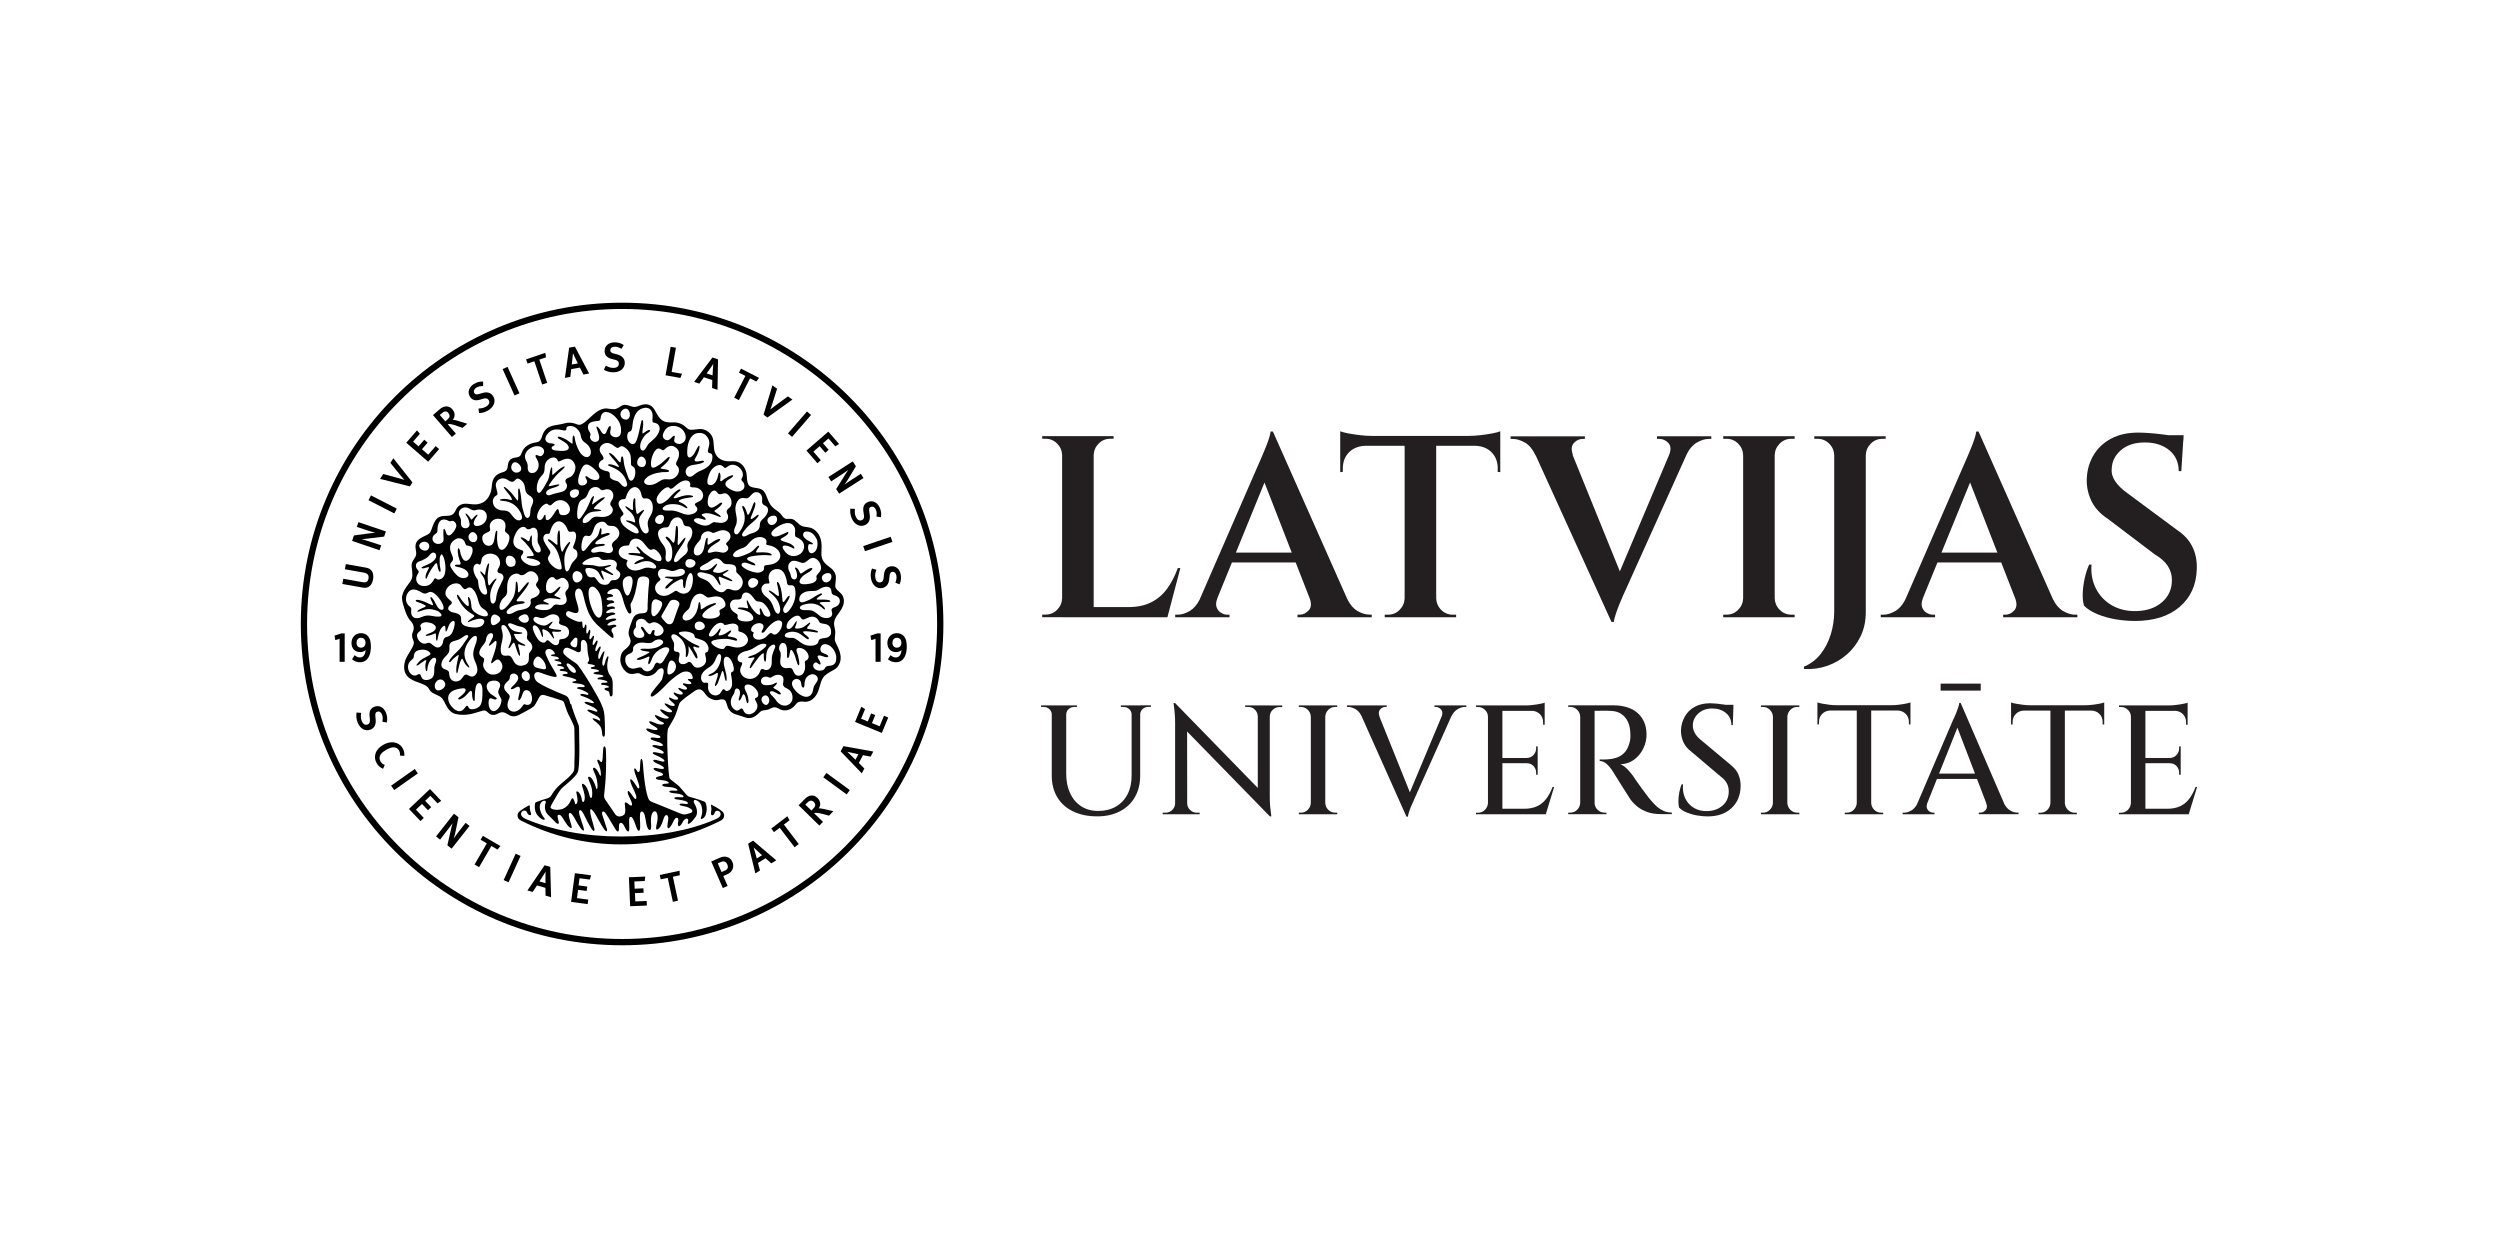 <svg xmlns="http://www.w3.org/2000/svg" id="Layer_1" viewBox="0 0 529.82 264.48"><defs><style>      .cls-1 {        fill: none;      }      .cls-2 {        fill: #231f20;      }      .cls-3 {        fill-rule: evenodd;      }    </style></defs><rect class="cls-1" width="529.82" height="264.48"></rect><g><g><path class="cls-2" d="M225.26,130.81h22.15l2.74-10.42h-.55c-.58,1.64-1.33,3.1-2.25,4.36-.91,1.26-2.05,2.23-3.4,2.9-1.35.68-2.96,1.01-4.82,1.01h-7.35v-32.23c.04-.95.39-1.76,1.07-2.44s1.49-1.01,2.44-1.01h.71v-.55h-15.13v.55h.71c.95,0,1.76.34,2.44,1.01.68.68,1.03,1.49,1.07,2.44v30.37c-.04.95-.39,1.76-1.07,2.44s-1.49,1.01-2.44,1.01h-.71v.55h4.38Z"></path><path class="cls-2" d="M277.33,129.36c-.55.6-1.17.9-1.86.9h-.49v.55h15.73v-.55h-.44c-.84,0-1.71-.26-2.6-.79-.86-.51-1.57-1.35-2.14-2.51l-15.76-35.5h-.49c-.04.37-.16.89-.38,1.56-.22.68-.48,1.38-.79,2.11-.31.73-.58,1.38-.82,1.95-.24.57-.39.92-.47,1.07l-12.6,28.95c-.56,1.09-1.25,1.89-2.07,2.38-.9.53-1.76.79-2.6.79h-.49v.55h11.51v-.55h-.49c-.44,0-.88-.14-1.32-.41-.44-.27-.75-.67-.93-1.18-.18-.51-.13-1.13.16-1.86h-.02l3.11-7.62h13.51l2.99,7.66c.38,1.07.31,1.91-.23,2.5ZM261.92,117.11l6.06-14.85,5.78,14.85h-11.85Z"></path><path class="cls-2" d="M317.4,99.3v.71l.55.05v-8.66c-.33.15-.88.29-1.64.44-.77.15-1.6.27-2.49.38-.9.11-1.75.16-2.55.16h-20.56c-.77,0-1.61-.05-2.52-.16-.91-.11-1.75-.24-2.49-.38-.75-.15-1.31-.29-1.67-.44v8.66l.55-.05v-.71c0-1.42.44-2.58,1.32-3.45s2.03-1.33,3.45-1.37h8.33v32.34c-.04.95-.39,1.76-1.07,2.44s-1.49,1.01-2.44,1.01h-.71v.55h15.13v-.55h-.71c-.95,0-1.76-.34-2.44-1.01-.68-.68-1.03-1.49-1.07-2.44v-32.34h8.28c1.43.04,2.58.49,3.45,1.37s1.32,2.03,1.32,3.45Z"></path><path class="cls-2" d="M323.18,93.79c.9.53,1.63,1.42,2.22,2.66h.03s16.09,35.36,16.09,35.36h.49c.04-.37.16-.89.38-1.56.22-.68.47-1.38.77-2.11.29-.73.57-1.38.82-1.95.25-.57.42-.92.49-1.07l13.04-28.95c.56-1.09,1.25-1.89,2.09-2.37.91-.53,1.77-.79,2.58-.79h.49v-.55h-11.51v.55h.49c.73,0,1.37.29,1.92.88.53.57.59,1.38.19,2.44l-10.47,24.76-10.01-24.67h.07c-.4-1.1-.34-1.94.19-2.52.53-.58,1.14-.88,1.84-.88h.49v-.55h-15.73v.55h.44c.84,0,1.71.27,2.6.79Z"></path><path class="cls-2" d="M376.11,130.81h4.22v-.55h-.71c-.95,0-1.76-.34-2.44-1.01-.68-.68-1.03-1.49-1.07-2.44v-30.37c.04-.95.39-1.76,1.07-2.44s1.49-1.01,2.44-1.01h.71v-.55h-15.13v.55h.71c.95,0,1.76.34,2.44,1.01.68.68,1.03,1.49,1.07,2.44v30.37c-.04.95-.39,1.76-1.07,2.44s-1.49,1.01-2.44,1.01h-.71v.55h10.91Z"></path><path class="cls-2" d="M391.43,138.68c1.22-1.08,2.19-2.38,2.91-3.89s1.07-3.21,1.07-5.07v-33.27c.04-.95.39-1.76,1.07-2.44s1.49-1.01,2.44-1.01h.71v-.55h-15.13v.55h.71c.95,0,1.76.34,2.44,1.01.68.68,1.03,1.49,1.07,2.44v33.11c0,1.64-.24,3.25-.71,4.82-.48,1.57-1.19,2.97-2.14,4.19-.95,1.22-2.14,2.13-3.56,2.71v.49c1.72.11,3.36-.11,4.93-.66,1.57-.55,2.97-1.36,4.19-2.44Z"></path><path class="cls-2" d="M398.58,130.27v.55h11.51v-.55h-.49c-.44,0-.88-.14-1.32-.41-.44-.27-.75-.67-.93-1.18-.18-.51-.13-1.13.16-1.86h-.02l3.11-7.62h13.51l2.99,7.67c.38,1.07.31,1.91-.23,2.5-.55.6-1.17.9-1.86.9h-.49v.55h15.73v-.55h-.44c-.84,0-1.71-.26-2.6-.79-.86-.51-1.57-1.35-2.14-2.51l-15.76-35.51h-.49c-.04.37-.16.89-.38,1.56-.22.68-.48,1.38-.79,2.11-.31.73-.58,1.38-.82,1.95-.24.57-.39.92-.47,1.07l-12.59,28.95c-.56,1.09-1.25,1.89-2.07,2.38-.9.53-1.76.79-2.6.79h-.49ZM417.52,102.26l5.78,14.85h-11.85l6.06-14.85Z"></path><path class="cls-2" d="M461.92,128.62c2.32-1.97,3.54-4.64,3.64-8,.07-1.75-.24-3.33-.93-4.74-.69-1.41-1.79-2.6-3.29-3.59l-10.58-7.84c-1.02-.73-1.84-1.53-2.44-2.38-.6-.86-.87-1.75-.79-2.66.04-1.57.68-2.91,1.95-4,1.26-1.1,2.95-1.64,5.07-1.64s3.85.55,5.18,1.64c1.33,1.1,2,2.58,2,4.44h.55l.41-6.47h.03l.05-1.15h-3.27c-.32-.05-.64-.09-.98-.14-.97-.13-1.93-.23-2.88-.3-.95-.07-1.77-.11-2.47-.11-2.23,0-4.14.42-5.73,1.26-1.59.84-2.82,1.98-3.7,3.43-.88,1.44-1.37,3.04-1.48,4.8-.11,1.68.19,3.3.9,4.85.71,1.55,1.91,2.88,3.59,3.97l9.92,7.51c1.24.73,2.16,1.54,2.74,2.44.58.9.88,1.89.88,2.99,0,1.9-.69,3.45-2.06,4.66s-3.19,1.85-5.45,1.92c-2.01.04-3.75-.37-5.23-1.23-1.48-.86-2.6-2.05-3.37-3.56-.77-1.52-1.08-3.21-.93-5.07h-.49c-.37.77-.68,1.71-.93,2.82-.26,1.12-.4,2.19-.44,3.23-.04,1.04.05,1.93.27,2.66.69.69,1.62,1.29,2.79,1.78,1.17.49,2.46.86,3.86,1.1,1.41.24,2.79.36,4.14.36,3.98,0,7.13-.99,9.46-2.96Z"></path><path class="cls-2" d="M241.56,149.49h-4.02v.33h.53c.48,0,.89.15,1.24.46.34.31.51.7.51,1.19v12.95c0,1.49-.29,2.8-.87,3.92-.58,1.12-1.41,1.99-2.47,2.6-1.07.62-2.31.92-3.74.92s-2.55-.32-3.57-.97c-1.02-.65-1.81-1.57-2.37-2.75-.56-1.19-.84-2.57-.84-4.15v-12.52c0-.48.17-.88.51-1.19.34-.31.75-.46,1.24-.46h.53v-.33h-7.61v.33h.53c.48,0,.89.15,1.23.46s.51.7.51,1.19v12.91c0,1.73.38,3.25,1.15,4.55.77,1.3,1.88,2.3,3.33,3.01,1.45.71,3.17,1.07,5.17,1.07,1.84,0,3.45-.36,4.83-1.09,1.37-.72,2.43-1.73,3.16-3.03.74-1.3,1.1-2.81,1.1-4.55v-12.88c0-.48.17-.88.51-1.19.34-.31.75-.46,1.23-.46h.53v-.33h-2.34Z"></path><path class="cls-2" d="M269,149.49h-5.11v.33h.63c.57,0,1.05.19,1.43.58.38.38.59.86.61,1.43v15.16l-17.52-17.99h-.33c.22,1.58.33,2.95.33,4.12v17.1c0,.55-.2,1.02-.59,1.42-.4.39-.87.59-1.42.59h-.63v.33h7.84v-.33h-.63c-.55,0-1.02-.2-1.42-.59-.4-.4-.59-.87-.59-1.42h0l-.02-15.19,17.55,17.99h.3c-.11-.77-.19-1.48-.25-2.12s-.08-1.35-.08-2.09v-16.96c.02-.57.23-1.05.63-1.43.4-.38.87-.58,1.42-.58h.59v-.33h-2.73Z"></path><path class="cls-2" d="M280.76,149.49h-5.5v.33h.43c.57,0,1.06.2,1.47.61.41.41.62.89.64,1.47v18.25c-.02.57-.24,1.06-.64,1.47-.41.41-.9.61-1.47.61h-.43v.33h8.14v-.33h-.43c-.57,0-1.06-.2-1.47-.61-.41-.41-.62-.89-.64-1.47v-18.25c.02-.57.24-1.06.64-1.47.41-.41.89-.61,1.47-.61h.43v-.33h-2.64Z"></path><path class="cls-2" d="M303.98,149.82h.3c.42,0,.79.18,1.12.53.29.31.35.76.19,1.32l-6.8,16.24-6.45-16.04h.02c-.24-.66-.2-1.16.12-1.52.32-.35.69-.53,1.1-.53h.3v-.33h-8.43v.33h.26c.5,0,1.03.16,1.58.48.54.31.97.83,1.3,1.56l9.48,21.22h.3c.02-.2.09-.49.21-.89.12-.4.27-.8.44-1.22.18-.42.33-.77.48-1.07.14-.3.21-.47.21-.51l7.83-17.49h.01c.35-.75.8-1.28,1.35-1.6.55-.32,1.06-.48,1.55-.48h.3v-.33h-6.75v.33Z"></path><path class="cls-2" d="M327.76,169.19c-.51.7-1.14,1.25-1.91,1.63-.77.38-1.72.58-2.87.58h-4.58v-9.65h5.17c.57,0,1.04.2,1.42.59.37.4.56.87.56,1.42v.43h.33v-6h-.33v.4c0,.55-.19,1.02-.56,1.42-.37.4-.85.6-1.42.63h-5.17v-9.98h6.51c.57.07,1.05.3,1.44.69.45.46.68,1.03.68,1.71v.53h.33v-4.68c-.2.09-.53.18-.99.26-.46.09-.96.17-1.5.23-.54.07-1.05.1-1.53.1h-10.54l.03.33h.4c.57,0,1.06.2,1.48.61.42.41.63.89.63,1.47v18.25c-.02.57-.24,1.06-.64,1.47-.41.41-.9.61-1.47.61h-.43v.33h14.79l1.78-5.8h-.33c-.35.92-.78,1.74-1.28,2.44Z"></path><path class="cls-2" d="M351.27,171.05c-.43-.36-.86-.81-1.3-1.33-.33-.37-.71-.84-1.14-1.42-.43-.57-.85-1.15-1.27-1.73-.42-.58-.76-1.07-1.04-1.47s-.41-.6-.41-.63c-.35-.48-.77-.98-1.25-1.48-.48-.5-.97-.84-1.45-1.02,1.12-.04,2.09-.37,2.92-.99.82-.61,1.47-1.4,1.93-2.35.46-.96.69-1.94.69-2.95s-.18-1.93-.53-2.7c-.35-.77-.83-1.41-1.43-1.93-.6-.52-1.33-.91-2.19-1.17s-1.78-.4-2.77-.4h-9.68v.33h.43c.57,0,1.06.2,1.47.61s.62.89.64,1.47v18.25c-.02.57-.24,1.06-.64,1.47s-.9.61-1.47.61h-.43v.33h8.1v-.33h-.4c-.57,0-1.07-.2-1.48-.61-.42-.41-.63-.89-.63-1.47v-19.5h.56c.4,0,.87,0,1.42-.02.55-.01,1.08,0,1.58.05,1.19.04,2.15.49,2.88,1.33.74.85,1.11,2.03,1.14,3.54.02.35.02.69-.02,1.02-.03.33-.08.6-.15.82-.26.99-.66,1.73-1.2,2.24-.54.51-1.13.85-1.78,1.02-.65.18-1.26.28-1.83.3-.4.02-.74.03-1.04.02-.3-.01-.46-.02-.48-.02v.33c.55.02,1.05.25,1.52.67.46.43.88.94,1.25,1.53.07.11.22.36.46.74.24.38.53.84.86,1.37.33.53.66,1.06,1,1.6.34.54.65,1.02.92,1.43s.46.7.54.86c.42.55.92,1.06,1.52,1.53.59.47,1.3.84,2.11,1.12.81.28,1.75.41,2.8.41h2.31v-.33c-.62,0-1.17-.1-1.66-.31-.49-.21-.96-.49-1.38-.86Z"></path><path class="cls-2" d="M366.83,162.14l-6.42-5.37c-.57-.46-.99-.96-1.27-1.5s-.4-1.05-.38-1.53c0-.97.38-1.81,1.14-2.52.76-.71,1.75-1.07,2.98-1.07,1.16,0,2.13.32,2.9.96.77.64,1.15,1.49,1.15,2.57h.3l.12-3.62h.01v-.69h-1.66c-.16-.03-.32-.05-.5-.08-.49-.08-.98-.14-1.47-.18-.48-.04-.91-.07-1.29-.07-1.3,0-2.4.26-3.31.77s-1.61,1.21-2.09,2.08-.75,1.79-.79,2.78c-.04.83.11,1.67.46,2.5.35.83.94,1.56,1.78,2.17l6.13,5.2c.59.42,1.03.89,1.32,1.42.29.53.43,1.11.43,1.75,0,1.23-.42,2.22-1.27,2.98s-1.92,1.16-3.21,1.2c-1.08.04-2.03-.17-2.85-.64-.82-.47-1.45-1.15-1.88-2.03-.43-.88-.59-1.88-.48-3h-.3c-.2.48-.36,1.03-.48,1.65-.12.62-.19,1.21-.2,1.8-.01.58.04,1.07.15,1.47.42.44.97.8,1.65,1.07s1.41.48,2.19.61c.78.13,1.51.2,2.19.2,2.13,0,3.82-.58,5.07-1.75,1.25-1.16,1.9-2.71,1.94-4.64.02-.83-.13-1.64-.44-2.42-.32-.78-.86-1.47-1.63-2.06Z"></path><path class="cls-2" d="M378.69,149.49h-5.5v.33h.43c.57,0,1.06.2,1.47.61s.62.89.64,1.47v18.25c-.02.57-.24,1.06-.64,1.47s-.9.61-1.47.61h-.43v.33h8.14v-.33h-.43c-.57,0-1.06-.2-1.47-.61s-.62-.89-.64-1.47v-18.25c.02-.57.24-1.06.64-1.47s.9-.61,1.47-.61h.43v-.33h-2.63Z"></path><path class="cls-2" d="M402.14,150.58c.7.02,1.28.26,1.73.71s.68,1.03.68,1.73v.49l.33.03v-4.68c-.2.09-.53.18-.99.26-.46.09-.96.17-1.5.23-.54.07-1.05.1-1.53.1h-11.69c-.46,0-.97-.03-1.51-.1-.55-.07-1.05-.14-1.5-.23-.45-.09-.79-.17-1-.26v4.68l.33-.03v-.49c0-.7.23-1.28.68-1.73s1.03-.69,1.73-.71h5.6v19.57c-.02.57-.24,1.06-.64,1.47s-.89.61-1.47.61h-.43v.33h8.14v-.33h-.43c-.57,0-1.06-.2-1.47-.61-.41-.41-.62-.89-.64-1.47v-19.57h5.6Z"></path><rect class="cls-2" x="411.27" y="144.88" width="8.5" height="1.48"></rect><path class="cls-2" d="M425.98,171.74c-.46-.27-.84-.71-1.17-1.28l-9.29-21.49h-.3c0,.2-.07.49-.2.89-.13.4-.28.8-.44,1.22-.17.42-.32.77-.46,1.07-.14.3-.22.47-.25.51l-7.61,17.8c-.32.58-.71,1.02-1.17,1.29-.54.32-1.06.48-1.56.48h-.3v.33h6.75v-.33h-.3c-.26,0-.52-.08-.77-.25-.25-.17-.43-.4-.54-.71-.09-.26-.07-.59.03-.95l2.09-5.24h8.49l1.94,5.07h-.01c.26.66.23,1.17-.1,1.53-.33.36-.71.54-1.15.54h-.3v.33h8.43v-.33h-.26c-.51,0-1.03-.16-1.56-.48ZM410.94,163.95l3.89-9.73,3.73,9.73h-7.62Z"></path><path class="cls-2" d="M443.43,149.36c-.54.07-1.05.1-1.53.1h-11.69c-.46,0-.97-.03-1.51-.1-.55-.07-1.05-.14-1.5-.23-.45-.09-.79-.17-1-.26v4.68l.33-.03v-.49c0-.7.23-1.28.68-1.73s1.03-.69,1.73-.71h5.6v19.57c-.02.57-.24,1.06-.64,1.47s-.89.61-1.47.61h-.43v.33h8.14v-.33h-.43c-.57,0-1.06-.2-1.47-.61-.41-.41-.62-.89-.64-1.47v-19.57h5.6c.7.02,1.28.26,1.73.71s.68,1.03.68,1.73v.49l.33.03v-4.68c-.2.09-.53.18-.99.26-.46.09-.96.17-1.5.23Z"></path><path class="cls-2" d="M465.32,166.75c-.35.92-.78,1.74-1.29,2.44-.5.7-1.14,1.25-1.91,1.63-.77.38-1.72.58-2.87.58h-4.58v-9.65h5.17c.57,0,1.04.2,1.42.59.37.4.56.87.56,1.42v.43h.33v-6h-.33v.4c0,.55-.19,1.02-.56,1.42-.37.4-.85.6-1.42.63h-5.17v-9.98h6.51c.57.07,1.06.3,1.44.69.45.46.67,1.03.67,1.71v.53h.33v-4.68c-.2.09-.53.18-.99.26-.46.09-.96.17-1.5.23-.54.07-1.05.1-1.53.1h-10.54l.03.33h.4c.57,0,1.06.2,1.48.61.42.41.63.89.63,1.47v18.25c-.02.57-.24,1.06-.64,1.47s-.9.61-1.47.61h-.43v.33h14.79l1.78-5.8h-.33Z"></path></g><g><path class="cls-3" d="M131.84,65.48c-36.87,0-66.76,29.89-66.76,66.76s29.89,66.76,66.76,66.76,66.76-29.89,66.76-66.76-29.89-66.76-66.76-66.76M131.84,64.15c37.6,0,68.09,30.48,68.09,68.09s-30.48,68.09-68.09,68.09-68.09-30.48-68.09-68.09,30.48-68.09,68.09-68.09Z"></path><path class="cls-3" d="M189.13,114.84l-5.82,1.97-.37-1.08,5.82-1.97.37,1.08ZM186.98,124.62c-.15.03-.3.04-.46.03-1.11-.07-1.75-1.03-1.93-2.05-.12-.69-.07-1.42.19-2.07l.02-.05.93.27-.02.06c-.2.56-.31,1.06-.2,1.66.1.57.43,1.07,1.08.95.51-.09.63-.54.68-.99l.07-.67c.05-.47.17-.97.52-1.31.24-.23.53-.36.85-.42,1.18-.21,1.99.65,2.18,1.75.12.67.06,1.4-.24,2.01l-.02.05-.88-.36.02-.05c.18-.49.3-.92.2-1.45-.08-.47-.39-.87-.91-.78-.44.08-.5.49-.54.87l-.08.74c-.1.89-.53,1.64-1.47,1.81ZM183.08,109.08l-.1-.66c-.07-.47-.07-.98.19-1.4.18-.28.42-.48.72-.61.34-.15.71-.21,1.08-.14.69.14,1.19.68,1.46,1.29.28.62.39,1.34.27,2.01v.05s-.95-.14-.95-.14v-.06c.07-.52.07-.97-.15-1.45-.19-.43-.59-.75-1.07-.53-.41.18-.36.6-.31.97l.1.74c.12.89-.12,1.73-.99,2.12-.14.06-.28.11-.43.14-1.09.2-1.95-.57-2.37-1.51-.29-.64-.41-1.36-.33-2.05v-.05s.98.04.98.04v.06c-.07.59-.04,1.11.21,1.66.24.53.69.93,1.28.66.47-.21.48-.68.41-1.13ZM178.96,102.72c.36-.27.73-.54,1.11-.78l2.36-1.53.57.9-5.17,3.31-.62-.97,1.67-2.69c.06-.1.12-.2.18-.29.23-.36.45-.72.71-1.06-.37.27-.75.52-1.13.77l-2.49,1.64-.59-.93,5.17-3.31.66,1.03-1.71,2.85c-.22.36-.47.73-.73,1.07ZM175.57,92.93l-1.16,1,1.21,1.4-.71.62-1.2-1.39-1.33,1.16,1.58,1.82-.73.63-2.32-2.68,4.64-4.02,2.27,2.62-.8.5-1.44-1.66ZM171.88,87.95l-4.02,4.64-.86-.75,4.02-4.64.86.75ZM163.24,86.78c.27-.23.57-.45.86-.66l2.88-2.12.95.68-5.29,3.8-.83-.59,1.89-6.22.99.71-1.1,3.45c-.1.32-.21.65-.35.96ZM158.96,80.17l-2.37,4.62-.99-.51,2.37-4.62-1.36-.69.43-.85,3.82,1.96-.57.78-1.34-.69ZM150.95,80.55l-1.77-.6-.97,1.35-1.1-.37,3.88-5.17,1.18.4-.11,6.45-1.15-.39.05-1.66ZM142.33,78.82l2.21.39-.35.89-3.14-.56,1.08-6.05,1.12.2-.91,5.12ZM151.15,77.15c-.22.32-.45.65-.67.97-.24.34-.47.69-.72,1.02l1.25.42c0-.13.01-.26.02-.39.01-.3.03-.59.05-.89.02-.29.04-.57.06-.86,0-.09.01-.19.02-.28Z"></path><path class="cls-3" d="M87.54,93.59l1.16,1,1.21-1.4.71.62-1.2,1.39,1.33,1.16,1.58-1.82.73.63-2.32,2.68-4.64-4.02,2.27-2.62.61.72-1.44,1.67ZM85.7,101.71s-.03-.04-.05-.06c-.23-.25-.44-.51-.66-.77l-2.26-2.78.63-.98,4.05,5.11-.55.85-6.31-1.59.66-1.03,3.5.94c.33.09.66.18.98.3ZM78.62,104.99l5.47,2.8-.52,1.02-5.47-2.8.52-1.02ZM79.6,112.93c-.44-.11-.88-.24-1.31-.38l-2.67-.88.34-1.01,5.82,1.97-.37,1.09-3.15.38c-.11.01-.23.03-.34.04-.42.05-.85.1-1.27.11.44.12.88.26,1.31.4l2.83.92-.35,1.04-5.82-1.97.39-1.16,3.29-.45c.42-.06.86-.09,1.29-.1ZM72.73,122.65l4.04.72c.74.13,1.19.02,1.33-.79.13-.74-.28-1.1-.97-1.22l-4.04-.72.2-1.1,4.33.77c1.26.22,1.65,1.28,1.45,2.44-.22,1.21-.88,2.02-2.19,1.78l-4.33-.77.2-1.11ZM95.96,88.96c.38.01,1.01.2,1.35.31l1.72.54-1.01.87-1.04-.37c-.55-.2-1.15-.41-1.74-.45-.13,0-.22,0-.33.07l1.7,1.96-.83.72-4.02-4.64,1.43-1.24c.85-.73,1.91-.88,2.69.03.55.64.67,1.56.06,2.2ZM130.29,76.24l-.65-.17c-.46-.12-.93-.32-1.22-.72-.19-.27-.28-.57-.29-.91-.03-1.2.94-1.87,2.06-1.89.68-.02,1.39.16,1.95.54l.05.03-.49.81-.05-.03c-.46-.26-.87-.43-1.4-.42-.47.01-.92.26-.91.78.01.45.41.57.78.67l.72.19c.87.23,1.54.78,1.57,1.73,0,.15-.01.3-.04.45-.24,1.09-1.28,1.58-2.32,1.6-.7.02-1.41-.15-2.02-.5l-.05-.03.41-.88.05.03c.52.28,1.01.46,1.61.45.58-.01,1.12-.27,1.1-.93-.01-.51-.44-.71-.88-.82ZM122.9,77.9l-1.84.33-.2,1.65-1.14.2.9-6.4,1.22-.22,3.01,5.7-1.2.21-.76-1.47ZM114.3,76.21l1.66,4.92-1.06.36-1.66-4.92-1.44.49-.31-.9,4.07-1.38.16.95-1.43.48ZM107.56,77.75l2.53,5.6-1.04.47-2.53-5.6,1.04-.47ZM100.39,81.41c.57-.37,1.27-.59,1.95-.55h.05v.95h-.06c-.52.02-.96.08-1.42.37-.4.26-.65.7-.37,1.14.24.38.65.27,1.01.17l.71-.21c.86-.25,1.72-.14,2.24.67.08.13.15.27.2.41.36,1.05-.29,2.01-1.15,2.56-.59.38-1.28.61-1.99.62h-.05s-.1-.96-.1-.96h.06c.6-.03,1.1-.13,1.61-.45.49-.31.82-.81.46-1.37-.28-.43-.75-.38-1.17-.25l-.64.19c-.45.14-.96.21-1.41.02-.3-.13-.53-.35-.71-.63-.65-1.01-.16-2.09.78-2.69ZM93.21,87.95l1.17,1.35.34-.3c.23-.2.54-.48.56-.8.02-.25-.1-.5-.26-.69-.48-.55-.97-.3-1.44.11l-.37.32ZM121.43,74.83c-.04.39-.08.78-.12,1.18-.04.41-.08.83-.14,1.24l1.29-.23c-.06-.11-.11-.23-.17-.35-.13-.27-.26-.54-.39-.8-.12-.26-.24-.52-.36-.78-.04-.08-.08-.17-.12-.25Z"></path><path class="cls-3" d="M71.98,135.39l-.91.27-.18-.95,1.42-.47h.74v6.02h-1.08v-4.87ZM77.5,137.75c-.32.3-.72.45-1.16.45-1.14,0-1.85-.79-1.85-1.91v-.03c0-1.17.81-2.07,2-2.07.56,0,1.02.15,1.42.55.59.59.69,1.5.69,2.3v.06c0,1.5-.53,3.25-2.33,3.25-.62,0-1.12-.2-1.6-.58l-.06-.05.55-.87.08.06c.32.26.64.43,1.06.43.84,0,1.14-.89,1.2-1.6ZM76.5,135.16c-.62,0-.94.49-.94,1.06v.02c0,.59.34,1.02.95,1.02s.95-.45.95-1.03h0c0-.61-.34-1.07-.97-1.07Z"></path><path class="cls-3" d="M185.56,135.39l-.91.27-.18-.95,1.42-.47h.74v6.02h-1.08v-4.87ZM191.07,137.75c-.32.3-.72.45-1.16.45-1.14,0-1.85-.78-1.85-1.91v-.03c0-1.17.81-2.07,2-2.07.56,0,1.02.15,1.42.55.59.59.69,1.5.69,2.3v.06c0,1.5-.53,3.25-2.33,3.25-.62,0-1.12-.2-1.6-.58l-.06-.05.55-.87.08.06c.32.26.64.43,1.06.43.84,0,1.14-.89,1.2-1.6ZM190.07,135.16c-.62,0-.94.49-.94,1.06v.02c0,.59.34,1.02.95,1.02s.95-.45.95-1.03h0c0-.61-.34-1.07-.97-1.07Z"></path><polygon class="cls-3" points="104.14 179.29 101.53 183.78 100.57 183.22 103.17 178.73 101.85 177.97 102.33 177.14 106.05 179.3 105.44 180.05 104.14 179.29"></polygon><rect x="105.46" y="183.39" width="6.14" height="1.14" transform="translate(-103.88 206.35) rotate(-65.48)"></rect><rect x="82.64" y="164.64" width="6.14" height="1.14" transform="translate(-79.55 79.61) rotate(-35.2)"></rect><path class="cls-3" d="M115.6,187.17c0-.13,0-.26,0-.39,0-.3,0-.6,0-.89,0-.29,0-.57.02-.86,0-.09,0-.19,0-.28-.21.33-.42.67-.63,1-.22.35-.43.71-.67,1.05l1.26.37ZM115.59,188.16l-1.79-.52-.91,1.39-1.11-.32,3.64-5.34,1.19.34.18,6.44-1.17-.34-.03-1.66Z"></path><polygon class="cls-3" points="122.82 186.12 122.62 187.64 124.46 187.89 124.33 188.82 122.51 188.58 122.28 190.33 124.67 190.65 124.54 191.61 121.03 191.14 121.84 185.05 125.27 185.51 125 186.41 122.82 186.12"></polygon><path class="cls-3" d="M79.55,151.81l.07.74c.08.89-.2,1.72-1.09,2.07-.14.06-.29.09-.44.12-1.1.15-1.92-.66-2.3-1.62-.26-.65-.35-1.38-.23-2.07v-.05s.98.08.98.08v.06c-.1.59-.1,1.1.13,1.67.21.54.64.96,1.25.72.48-.19.51-.66.47-1.1l-.07-.67c-.05-.47-.02-.99.25-1.39.19-.27.44-.46.75-.58.35-.14.72-.18,1.09-.09.68.17,1.15.73,1.4,1.36.25.63.33,1.36.17,2.02v.05s-.94-.18-.94-.18v-.06c.09-.52.12-.96-.08-1.46-.17-.44-.56-.78-1.05-.58-.42.17-.39.58-.36.96"></path><path class="cls-3" d="M81.87,158.9c-.42.24-.88.53-1.16.93-.34.48-.36,1.02-.07,1.53.21.36.45.57.84.72l.06.02-.36.83-.05-.02c-.58-.25-1-.64-1.31-1.19-.39-.68-.47-1.4-.2-2.14.28-.75.87-1.31,1.55-1.7.56-.32,1.16-.55,1.81-.57.97-.03,1.87.41,2.36,1.27.26.45.43,1.05.34,1.57v.05s-.92-.08-.92-.08v-.06c.05-.37-.02-.7-.2-1.03-.25-.43-.68-.66-1.17-.65-.52,0-1.06.26-1.5.51"></path><polygon class="cls-3" points="89.43 170.38 88.15 171.59 89.81 173.34 89.11 174.01 86.67 171.44 91.12 167.21 93.51 169.72 92.73 170.26 91.21 168.66 90.1 169.71 91.38 171.06 90.7 171.71 89.43 170.38"></polygon><path class="cls-3" d="M95.9,174.48c-.26.38-.54.74-.82,1.1l-1.81,2.36-.86-.68,3.8-4.82.96.76-.68,3.25c-.09.42-.2.85-.34,1.25.25-.38.52-.75.8-1.1l1.72-2.22.84.66-3.8,4.82-.9-.71.7-3.09c.03-.11.05-.23.08-.34.1-.41.19-.83.32-1.24"></path><rect x="176.72" y="163.01" width="1.14" height="6.14" transform="translate(-61.45 211.02) rotate(-53.79)"></rect><path class="cls-3" d="M181.92,159.84c-.13-.02-.25-.05-.38-.08-.29-.06-.58-.13-.87-.19-.28-.06-.56-.13-.84-.19-.09-.02-.18-.04-.27-.06.28.27.57.54.85.82.3.29.6.57.89.87l.62-1.16ZM182.88,160.05l-.87,1.65,1.17,1.17-.54,1.02-4.48-4.66.58-1.1,6.34,1.14-.57,1.08-1.63-.31Z"></path><polygon class="cls-3" points="182.49 152.32 183.91 152.9 184.62 151.19 185.49 151.55 184.79 153.24 186.42 153.92 187.34 151.69 188.24 152.06 186.89 155.33 181.21 153 182.53 149.79 183.33 150.28 182.49 152.32"></polygon><path class="cls-3" d="M152.12,182.97l.8,1.84.67-.29c.63-.27.82-.69.54-1.33-.1-.23-.25-.46-.5-.57-.28-.12-.57-.06-.84.06l-.67.29ZM153.28,185.65l.92,2.11-1.02.44-2.45-5.63,1.52-.66c.5-.22.99-.42,1.55-.35.66.08,1.15.49,1.41,1.09.47,1.07.01,2.15-1.05,2.62l-.88.38Z"></path><path class="cls-3" d="M159.72,179.59c.11.38.22.76.33,1.14.11.4.24.8.33,1.2l1.12-.69c-.1-.08-.19-.17-.29-.26-.22-.2-.44-.4-.66-.61-.21-.2-.42-.39-.63-.59-.07-.06-.14-.13-.2-.19M162.22,181.9l-1.58.98.42,1.6-.98.61-1.53-6.28,1.05-.66,4.91,4.18-1.04.64-1.25-1.09Z"></path><polygon class="cls-3" points="165.24 175.43 164.03 176.35 163.45 175.6 166.86 172.99 167.32 173.84 166.13 174.75 169.28 178.88 168.39 179.55 165.24 175.43"></polygon><path class="cls-3" d="M170.68,170.53l1.28,1.25.32-.33c.21-.22.49-.52.49-.84,0-.25-.14-.49-.32-.66-.53-.51-.99-.22-1.43.22l-.34.35ZM172.55,172.36l1.86,1.82-.77.78-4.39-4.3,1.33-1.35c.78-.8,1.83-1.03,2.68-.19.6.59.79,1.51.24,2.19.38-.02,1.02.12,1.37.2l1.75.4-.93.95-1.06-.29c-.57-.15-1.18-.31-1.77-.31-.14,0-.22.02-.32.1Z"></path><polygon class="cls-3" points="134.44 186.81 134.5 188.34 136.36 188.26 136.4 189.2 134.56 189.28 134.64 191.04 137.05 190.94 137.09 191.91 133.55 192.06 133.28 185.92 136.75 185.77 136.64 186.71 134.44 186.81"></polygon><polygon class="cls-3" points="141.51 186.04 140.02 186.36 139.82 185.43 144.02 184.53 144.07 185.49 142.6 185.81 143.69 190.88 142.6 191.12 141.51 186.04"></polygon><path class="cls-3" d="M150.78,170.54h-.02s-.03-.01-.04-.01c-.06,0-.06.09-.05.12,0,.06.02.12.04.18h0s0,.02,0,.02v.03s0,0,0,0h0s0,.01,0,.01h0s0,.01,0,.01h0s0,.01,0,.01h0s0,.02,0,.02c.1.43.05.89-.03,1.31-.13.73.54.64.7.2.03-.07.05-.14.08-.22.09-.22.27-.39.52-.41.3-.02.6.19.7.47.04.12.06.24.03.37-.1.55-.7.81-1.16,1.01-2.89,1.27-6.01,2.13-9.11,2.69-3.57.65-7.22.93-10.85.93s-7.35-.31-10.95-.99c-3.13-.59-6.26-1.46-9.19-2.71-.45-.19-.98-.51-1.03-1.05-.01-.15.03-.31.11-.43.16-.24.48-.37.76-.3.14.04.25.12.33.24.04.06.07.13.1.2.11.27.31.54.64.52.13-.01.19-.11.19-.23,0-.21-.1-.45-.17-.65-.02-.05-.03-.1-.04-.15-.03-.12-.05-.25-.06-.38,0-.04,0-.08,0-.12,0-.07,0-.14,0-.21,0-.03,0-.05,0-.08,0-.08,0-.24-.09-.26-.03,0-.05,0-.08,0-.15.07-.3.16-.45.24-.05.03-.11.06-.16.09-.41.24-.81.5-1.19.78-.2.15-.38.28-.5.5-.1.18-.14.38-.13.58,0,.16.05.31.12.45.03.05.05.1.08.15.12.17.27.29.45.39.05.03.09.05.14.07.04.02.09.04.13.07,6.52,3.27,13.68,4.95,20.97,4.95s14.09-1.59,20.48-4.7c.07-.04.15-.07.23-.11.38-.19.72-.32.99-.67.12-.16.18-.39.19-.59,0-.17-.02-.33-.09-.49-.12-.29-.37-.48-.62-.66-.33-.25-.68-.48-1.03-.68-.28-.16-.57-.31-.85-.46-.04-.02-.09-.06-.14-.07M120.12,140.67c.09-.09.24-.1.36-.05.32.14.83.58,1.1.82.2.19.35.41.44.67.09.27.02.5-.3.49-.26-.01-.55-.19-.73-.36-.19-.18-.38-.39-.51-.61-.06-.09-.11-.18-.17-.27-.11-.17-.35-.51-.17-.69ZM113.35,139.62c.42-.6.77-.62,1.32-.15.52.44.93,1.15,1.03,1.83.09.62-.23.58-.74.5-.24-.04-.49-.1-.73-.16-.15-.04-.3-.08-.45-.12-.09-.03-.22-.07-.3-.12-.65-.38-.51-1.25-.14-1.77ZM141.7,140.58c.26-.78.88-.79,1.31-.14.47.7.22,1.64-.41,2.15-.3.24-1.07.68-1.15,0-.07-.64.04-1.39.25-2ZM139.4,127.12c.75.31,1.12.46.84,1.36-.16.51-.69,1.44-1.1,1.77-.2.17-.41.43-.68.34-.4-.13-.42-.7-.43-1.06,0-.37.02-.73.04-1.1,0-.08,0-.17.02-.25.09-.77.45-1.43,1.31-1.07ZM121.41,135.61c.05-.06.1-.11.14-.17.03-.03.06-.07.08-.1.13-.16.33-.26.53-.18.2.08.23.29.21.49,0,.05,0,.1,0,.16-.01.29-.03.8-.12,1.07-.14.4-.47.36-.79.22-.12-.05-.25-.13-.34-.22-.2-.2-.3-.45-.17-.72.04-.08.17-.22.23-.29.08-.08.16-.17.23-.25ZM126.26,130.48c-.57-.68-1.01-1.94-1.21-2.67-.13-.48-.21-.96-.28-1.45-.09-.61-.14-1.78.57-2.01.36-.12.71.11.95.35,1.13,1.11,1.24,2.42,1.35,3.91.02.35.05.97-.07,1.48-.2.88-.71,1.1-1.31.4ZM133.9,124.38c-.04.19-.08.38-.14.57-.03.08-.05.17-.08.25-.33.96-.76,1.58-1.32.27-.26-.62-.56-1.99-.25-2.61.24-.46.73-.77,1.25-.76.33,0,.5.21.62.51.2.52.04,1.26-.08,1.78ZM110.87,142.42c.5-.47,1.12-.04,1.33.46.18.4.18,1.16-.31,1.38-.96.43-1.84-1.2-1.03-1.84ZM112.57,148.91c-.21.47-.84.61-1.27.36-.28-.16-.51.28-.64.46-.33.47-.79.89-1.36,1.04-.42.11-.86.05-1.21-.21-.31-.23-.49-.58-.53-.97-.04-.41.06-.85.22-1.23.13-.26.33-.65.21-.94-.08-.2-.32-.41-.46-.56-.66-.65-1-1.28-.34-2.08.37-.46.84-.57.85-1.25,0-.25.11-.48.31-.63.21-.15.49-.19.74-.13.29.07.52.27.65.54.38.78-.6,1.63-1.09,2.11-.07.07-.48.47-.39.6.08.11.5-.03.61-.07.12-.05.22-.12.33-.19.5-.32,1-.4.99.37,0,.47-.13.9-.25,1.35-.03.13-.22.85-.01.92.09.03.2-.08.26-.13.12-.13.21-.3.28-.46.11-.29.23-.58.32-.87.07-.23.22-.51.45-.62.08-.04.18-.06.27-.06.72.02,1.06.6,1.19,1.24.1.49.09.93-.12,1.4ZM106.37,141.74c-.3.99-1.32,1.32-2.24,1.2-.76-.1-1.46-.94-1.68-1.64-.03-.1-.05-.21-.06-.31-.01-.17,0-.34.06-.5.08-.24.23-.67.11-.91-.09-.17-.38-.32-.54-.43-.08-.05-.16-.12-.23-.2-.54-.6.04-1.52.44-2.05.08-.1.16-.2.24-.3.13-.16.26-.33.36-.52.09-.17.13-.32.16-.5.03-.18.05-.34.11-.52.11-.3.29-.6.58-.77.18-.11.43-.16.61-.05.19.12.23.36.2.57-.03.26-.1.33-.2.55-.17.35-.35.7-.54,1.04-.04.07-.21.38-.12.44.05.04.16-.03.2-.06.26-.18.51-.37.73-.6.1-.1.44-.46.58-.33.22.2-.02,1.21-.09,1.48-.07.27-.15.53-.22.8-.19.68-.49,1.32-.69,2-.02.07-.05.14-.05.21-.03.34.19.24.35.07.03-.03.05-.06.08-.09.72-.61,1.12-.88,1.69.05.25.4.33.89.19,1.35ZM106.27,148.56c-.08.77-.5,1.62-1.19,2.01-.21.12-.45.18-.68.11-.62-.18-.84-1.05-.86-1.61,0-.28-.01-.98.35-1.07.11-.03.22,0,.33.04.11.04.21.09.32.11h0s0,0,0,0c.17.07.63.2.72-.05.04-.12-.08-.23-.17-.29-.23-.15-.43-.32-.66-.47-.04-.03-.08-.05-.12-.07-1.01-.56-1.81-2.19-.45-2.88h0s0,0,0,0c.61-.23,1.63-.26,2.02.37.16.26.14.55.04.82-.16.42-.46.94-.27,1.4.11.28.25.54.39.8.08.15.17.3.21.46.03.1.03.2.02.31ZM101.53,149.77c-.22.19-.49.34-.76.42-.23.07-.47.12-.71.13-.29,0-.53-.07-.71-.31-.06-.08-.1-.16-.14-.25-.03-.06-.07-.13-.13-.16-.04-.03-.09-.03-.14-.02-.11.02-.25.2-.32.29-.14.18-.27.36-.44.51-.52.47-1.06.41-1.63.09-.3-.17-.55-.43-.78-.68-.63-.66-1.08-1.84-.56-2.7.45-.75,1.56-1.05,2.35-1.16.13-.02.26-.03.39-.05.06,0,.13-.01.19-.02.19-.01.42.02.51.22.09.2-.02.46-.14.61-.31.4-.61.68-1.02.97-.1.07-.57.39-.32.53.16.09.39,0,.54-.07.6-.28.97-.63,1.4-1.13.08-.09.15-.19.24-.28.11-.11.36-.36.53-.27.17.1.18.54.18.71,0,.08,0,.16,0,.24.02.25.11,1.18.43,1.16.09,0,.11-.17.12-.24.04-.71-.09-3.53.91-3.56.29,0,.48.26.58.51.14.37.16.92.15,1.32-.01.94.04,2.55-.71,3.2ZM95.19,142.56c-.05-.22-.17-.35-.35-.48-.11-.08-.24-.13-.37-.16-1.29-.35-1.05-1.48-.47-2.32.37-.54.95-.85,1.17-1.49.15-.45.03-.87.09-1.32,0-.06.02-.13.04-.19.13-.46.57-.65,1-.77.42-.12.72-.21.98-.32.57-.23,1.13-.82,1.49-.9.4-.09.76.08.12.9-.09.11-.18.23-.26.35-.49.69-.9,1.43-1.6,2.09-.39.37-.79.74-1.14,1.14-.2.22-.7.84-.73,1.12,0,0,0,.01,0,.02.01.06.09.09.15.09.1,0,.19-.07.25-.14.18-.22.37-.45.58-.64.21-.18.42-.36.64-.51.07-.04.37-.25.44-.21h0s0,0,0,0c.04.05-.07.4-.08.47-.2.89-.63,2.42-.37,3.32.05.18.16.01.19-.07.06-.16.1-.36.13-.53.06-.28.12-.56.18-.84.04-.17.42-1.7.71-1.55.1.05.29.54.35.66.23.45.52.82.92,1.13.04.03.14.09.19.06.13-.09-.22-.6-.29-.69-1.2-1.77-.78-3.53.3-4.99.06-.08.12-.16.19-.24.89-1.1,1.73-1.14,1.34.39-.03.11-.07.22-.1.34-.26.77-.64,1.56-.58,2.55.03.43.14.78.27,1.09.43.99,1.09,2.35.05,3.24-.24.21-.57.3-.98.16-.27-.09-.5-.28-.77-.35-.29-.07-.5.16-.66.36-.17.21-.3.45-.49.64-.38.39-.98.57-1.53.39-.64-.21-.94-.8-.99-1.43,0-.12-.01-.25-.04-.37ZM92.6,146.26c-.46-.23-.55-.87-.41-1.31.16-.5.62-.96,1.17-.95.35,0,.63.2.82.49.16.22.23.47.17.74-.07.31-.3.58-.55.76-.3.22-.84.45-1.2.27ZM89.83,140.06c.1-.06.43-.23.52-.1.03.04,0,.12-.01.16-.05.15-.1.31-.14.47-.09.42-.06,1,.04,1.42.07.29.28.34.31,0,.05-.55.1-.91.31-1.43.07-.18.17-.35.28-.51.15-.22.36-.46.6-.59.14-.08.32-.13.48-.05.15.08.21.26.22.42.02.25-.07.53-.17.76-.22.51-.25.98-.23,1.52.02.82-.18,1.62-1.08,1.88-.15.04-.31.09-.47.1-.36.01-.76-.02-1-.32-.14-.18-.22-.41-.3-.62-.09-.23-.21-.34-.47-.3-.08.01-.2.08-.27.13-.24.15-.52.21-.8.14-.49-.12-.88-.58-1.04-1.03-.25-.69-.18-1.36.29-1.94.09-.11.2-.2.31-.29.76-.64.32-.7.63-1.41.05-.11.11-.2.19-.29.22-.23.52-.34.83-.42.66-.17,1.45-.11,2,.31.32.24.57.54.1.81-1.17.67-1.73.72-2.62,1.92-.03.05-.11.18-.06.23.09.09.47-.16.55-.22.02-.02.04-.03.06-.05.3-.23.64-.5.98-.66ZM92.67,129.45c.18.08.38.23.52.35.16.14.44.4.37.64-.06.21-.39.24-.57.24-.52.02-1.06-.07-1.57-.17-.67-.12-1.31-.09-1.93.2-.64.3-1.62.55-2.11-.13-.13-.18-.2-.4-.23-.62-.03-.22-.03-.44,0-.66.09-.74-.35-.6-.81-1.29-.75-1.12-.03-3.16,1.39-3.08.2.01.39.06.58.12.3.1.59.25.87.4.19.1.4.25.61.31.21.07.42.05.62-.03.2-.08.42-.22.63-.27.42-.11.82.15,1.13.4.29.24.56.52.79.81.35.43.67.93.88,1.44.1.25.29.77.1,1-.05.07-.13.1-.22.11-.13.02-.26,0-.38-.04-.43-.16-.72-.71-.92-1.1-.23-.45-.53-1.04-.9-1.43-.09-.09-.18-.15-.24-.11-.11.09-.02.42.03.52.08.17.16.33.24.49.07.15.19.39.22.55.05.26-.22.15-.34.09-.47-.21-.88-.42-1.35-.62-.48-.2-.79-.31-1.3-.41-.12-.02-.64-.11-.67.08-.02.11.09.24.17.27.67.24,1.22.41,1.83.78.26.15.01.32-.15.39-.44.2-.79.31-1.2.57-.08.05-.35.23-.31.34.05.13.48-.03.56-.06,1.4-.53,2.19-.62,3.61-.09ZM89.57,118.68c.48-.2.95-.46,1.3-.85.31-.35.69-.93,1.24-.65.35.18.4.71.25,1.03-.46.95-1.63,1.42-2.56,1.78-.09.04-.52.23-.47.37.04.11.33.1.42.09.3-.08.59-.16.89-.23.22-.06.35-.02.22.23-.04.07-.07.15-.11.22-.12.25-.26.49-.37.75-.14.35-.22.66-.18,1.04,0,.06.02.18.08.2.11.04.23-.28.26-.35.22-.55.47-1.07.8-1.57.28-.43.59-.84.91-1.25.19-.25.32-.18.4.11.08.28.09.58.17.86.04.14.26.78.45.74.11-.02.1-.28.1-.36,0-.18-.04-.36-.07-.53-.07-.3-.1-.63-.12-.94-.02-.32-.02-.64,0-.96.01-.18.17-.91.4-.92.24-.01.47.7.53.88.19.63.29,1.32.3,1.98,0,.31-.02.63-.07.94-.08.46-.23.94-.62,1.24-.28.21-.58.33-.93.28-.1-.01-.18-.05-.27-.11-.22-.14-.32-.28-.49,0-.02.04-.05.08-.07.11-.5.92-1.03,1.39-2.12,1.39-1.26,0-2.03-1.16-1.44-2.31.09-.18.4-.6.34-.79-.03-.1-.15-.25-.22-.33-.07-.09-.15-.19-.21-.29-.06-.1-.12-.22-.14-.34-.05-.29-.03-.59.17-.83.28-.33.85-.44,1.24-.6ZM88.88,115.48c.22-.58.97-.82,1.52-.58.62.27.76,1.01.33,1.52-.55.65-1.85.07-1.89-.7,0-.08,0-.16.04-.24ZM91.7,113.88c.07-.29.21-.45.44-.63.26-.2.5-.29.56-.65.03-.19,0-.38.02-.57,0-.19.03-.37.07-.56.24-1.24,1.05-1.72,2.21-1.12.28.15.32.17.63.07.38-.13.62.04.86.33.24.28.27.68.15,1.02-.1.31-.33.69-.53.95-.43.57-1.19,1.26-1.56.21-.05-.15-.24-.91-.47-.85-.09.03-.1.32-.11.4-.02.5-.03,1.02.03,1.52,0,.02,0,.04,0,.05.04.34,0,.72-.29.94-.52.42-1.34.38-1.79-.13-.25-.28-.32-.64-.23-1ZM98.53,114.99c.03.1.07.2.12.3.04.08.11.24.19.29.04.03.1.03.15.04.1.01.2.02.3.04.4.07.77.21.84.64.02.09.02.18.03.27.01.28-.04.57-.15.84-.2.52-.51,1.21-1.09,1.42-.54.2-.92-.45-1.09-.84-.15-.35-.25-.7-.31-1.07-.03-.19-.08-.4-.17-.57-.03-.05-.1-.18-.18-.17-.07,0-.11.15-.13.21-.04.2-.03.46-.02.66.04.53.16,1.06.34,1.56.04.1.08.21.12.31.06.15.21.49.1.65-.09.12-.3.11-.44.1-.11,0-.23,0-.34,0-.12,0-.37.03-.39.18,0,.09.09.16.16.19.05.02.11.04.17.05.7.16,1.47.31,2.03.78.54.45.81,1.21,0,1.55-.21.09-.46.12-.68.1-.62-.06-1.03-.36-1.44-.78-.32-.32-.6-.69-.84-1.07-.13-.2-.32-.5-.39-.73-.11-.38.18-.75.42-1.01.36-.4.06-1.08-.13-1.49-.36-.79-.53-1.76.05-2.5.23-.29.59-.56.92-.73.31-.16.71-.17,1.04-.06.41.14.69.44.82.84ZM97.83,107.74c.57-.31,1.12-.27,1.67.05.09.05.18.1.27.15.24.12.49.24.77.22.18-.01.39-.08.56-.13.12-.03.23-.04.35-.04.09,0,.17,0,.26,0,.31,0,.59.06.84.24.67.46.75,1.22.48,1.94-.04.11-.1.22-.16.32-.31.51-.73.75-1.3.92-.07.02-.14.03-.22.04-.26.04-.6.06-.8-.15-.08-.08-.13-.19-.14-.31-.06-.58.3-1.08.63-1.52.05-.07.22-.31.15-.38-.05-.05-.17.02-.22.05-.45.26-.61.61-.97.94-.08.08-.14,0-.19-.06-.13-.18-.25-.36-.37-.54-.15-.21-.3-.37-.5-.53-.04-.03-.22-.17-.28-.13-.05.04.05.24.07.28.05.09.1.17.15.25.04.07.08.13.13.2.07.11.13.22.19.33.16.37.26.7.31,1.1.07.52-.27.93-.79.96-.07,0-.14,0-.21,0-.08,0-.15-.03-.22-.05-.52-.18-.66-.69-.6-1.2.02-.13.02-.26.01-.38,0-.33-.22-.76-.37-1.05-.12-.25-.12-.56-.03-.82.09-.28.29-.53.55-.68ZM107.47,113.04c.09.05.17.1.23.17.42.43.27,1.18.08,1.7-.15.43-.39.88-.7,1.21-.21.22-.51.44-.83.4-.55-.08-.75-.89-.82-1.36-.06-.43-.1-.85-.09-1.28,0-.13,0-.26.02-.4.01-.18.02-.4.03-.61.02-.74-.34-.33-.37.01-.05.21-.09.41-.13.62-.15.77-.12,1.83-.96,2.11-.4.14-.84.03-1.16-.24-.43-.36-.58-.93-.56-1.49.04-.6.59-.84,1.06-1.05.18-.07.48-.19.57-.39.08-.16.03-.36-.01-.52-.1-.5-.02-.98.32-1.37.29-.33.71-.53,1.13-.59.47-.07.98.02,1.35.32.46.37.57.95.48,1.52-.11.71-.25.77.36,1.23ZM111.77,109.76c-.32.03-.52-.4-.61-.65-.05-.14-.09-.28-.14-.41-.23-.73-.41-1.41-.47-2.18-.07-.95-.17-1.76-.39-2.68-.06-.25-.11-.34-.2-.33-.2.03-.16.76-.14,1.21.01.29.02.58,0,.87,0,.08-.04.47-.11.5h0s0,0,0,0c-.07,0-.29-.32-.34-.38-.56-.71-1.11-1.48-1.81-2.06-.09-.08-.66-.56-.77-.44-.07.07.1.32.14.38.08.11.16.21.24.32.25.3.5.6.74.91.09.11.8,1.02.52,1.14-.11.05-.63-.12-.77-.15-.52-.11-1.03-.12-1.55.01-.05.01-.17.05-.18.12-.01.17.65.22.76.22,1.44.11,2.68.85,3.43,2.11.27.44.88,1.54.24,1.91-.38.22-.77.08-1.1-.16-.24-.18-.41-.39-.6-.61-.24-.27-.54-.75-.84-.93-.4-.24-.71-.29-1.16-.29-.67,0-1.4-.24-1.83-.79-.13-.16-.22-.34-.28-.53-.25-.78-.07-1.46.65-1.87.07-.04.13-.08.17-.14.16-.25-.06-.88-.13-1.15-.05-.2-.08-.4-.13-.6-.07-.3-.03-.6.09-.87.18-.4.54-.7.96-.81.52-.14,1.04,0,1.48.3.11.07.21.15.33.21.12.06.26.11.4.14.1.02.24.04.34,0,.14-.04.23-.13.35-.21.18-.13.24-.33.49-.42.39-.13.88.3,1.15.56.52.61.48,1,.62,1.75.04.24.11.45.24.66.13.21.28.38.5.5.29.15.59.36.76.65.33.55.14.98-.08,1.52-.1.24-.21.49-.28.75-.13.5.07,1.87-.69,1.93ZM108.62,98.24c.68-.93,2.46.71,1.61,1.65h0s0,0,0,0c-.45.34-1.04.39-1.48.01-.22-.19-.36-.45-.4-.73-.04-.34.07-.66.27-.93ZM112.78,94.79c.73-.32,1.75-.38,2.32.28.24.28.27.71.11,1.04-.2.42-.55.7-1.02.48-.13-.06-.53-.24-.66-.1-.16.17.17.69.26.83.17.26.29.59.34.89.11.68-.12,1.53-.76,1.89-.24.13-.5.17-.77.14-.8-.1-.78-.94-.76-1.56.01-.38-.29-.9-.44-1.25-.08-.18-.13-.37-.14-.57-.02-.36.06-.71.25-1.02.28-.47.77-.83,1.27-1.04ZM116.58,91.43c.79-.56,1.65-.47,2.55-.28.25.05.75.21.89-.09.02-.04,0-.28.02-.37.07-.25.31-.35.55-.38.87-.12,1.48.25,2.01.91.4.51.41.84.56,1.44.11.45.31.75.67,1.04.08.06.16.12.25.18.44.3.81.72,1.01,1.22.23.59.23,1.54-.52,1.75-.67.19-1.38-.53-1.7-1.04-.53-.83-.94-2.02-1.07-3-.02-.13-.05-.27-.11-.38-.03-.05-.08-.13-.14-.13-.11,0-.16.26-.17.33-.02.14-.03.28-.04.42-.01.22-.02.47,0,.68.04.37-.05.36-.32.16-.43-.33-.93-.72-1.42-.95-.26-.12-.54-.23-.81-.33-.11-.03-.52-.14-.58.04-.04.12.1.26.19.31.4.24.82.46,1.21.72.28.19.59.43.77.72.12.18.21.42.13.63-.15.45-.86.53-1.25.53-.13,0-.25,0-.38,0-.31-.01-.62-.03-.93-.06-.17-.02-.43-.04-.59-.1-.2-.07-.46-.22-.46-.47,0-.21.19-.35.36-.43.04-.02.16-.07.19-.1.04-.04.12-.11.1-.17-.1-.3-.89-.24-1.16-.32-.21-.06-.43-.16-.59-.33-.11-.12-.18-.26-.21-.41-.11-.62.5-1.4.98-1.73ZM126.01,89.28c.19-.03.38-.03.57-.05.15,0,.32-.03.45-.1.15-.09.21-.25.25-.41.02-.1.03-.2.03-.29h0s0,0,0,0c.02-.11.04-.22.08-.33.08-.23.21-.43.4-.58.45-.34.98-.22,1.46-.01.71.31,1.3.91,1.73,1.55.33.49.56,1.07.62,1.67.04.41.05,1.06-.16,1.44-.24.44-.7.55-1.15.48-.67-.11-1.1-.61-.96-1.29.05-.23.14-.53.12-.76,0-.09-.03-.27-.13-.31-.36-.12-.75,1.2-.88,1.42-.4.65-.87.07-1.13-.4-.13-.23-.29-.49-.48-.68-.07-.07-.15-.15-.23-.2-.03-.02-.12-.07-.16-.04-.08.06.02.4.05.49.04.13.1.26.14.39.19.6.72,1.89-.05,2.28-.38.19-.79.12-1.12-.14-.25-.2-.48-.56-.42-.9,0-.04.02-.08.04-.12.26-.59-.34-.98-.45-1.52-.21-1.05.45-1.45,1.37-1.56ZM132.37,86.64c.14-.05.29-.06.44-.01.41.14.62.64.67,1.03.07.53-.11,1.13-.69,1.27h0s0,0,0,0c-.57.03-1.09-.26-1.25-.83-.08-.28-.05-.58.08-.83.16-.31.43-.51.75-.63ZM134.02,90.33c.09-.85.18-1.56.56-2.34.25-.52.64-1.03,1.18-1.29.56-.27,1.26-.43,1.82-.1.7.41.79,1.32.71,2.04-.02.19-.03.39-.01.58,0,.09.03.21.09.27.07.06.19.08.27.09.18.04.34.08.51.16.26.11.42.3.54.55.24.52.07,1.1-.2,1.59-.4.75-.87,1.14-1.5,1.68-.15.13-.3.26-.44.4-.21.2-.38.53-.52.77-.14.24-.41.74-.71.76-.27.02-.45-.11-.55-.35-.25-.59-.02-1.32.26-1.87.29-.59.73-1.21,1.31-1.55.11-.06.22-.13.31-.22.07-.07.18-.22.11-.32-.22-.29-1.11.43-1.31.57-.07.05-.23.16-.29.03-.05-.13.11-1.2.13-1.43.04-.34.04-.67,0-1.01,0-.08-.07-.32-.18-.33-.11,0-.19.3-.21.37-.32,1.28-.47,2.6-.95,3.84-.04.11-.09.23-.14.34-.12.27-.32.51-.62.55-.37.05-.71-.21-.91-.48-.28-.38-.39-.88-.34-1.35.03-.29.13-.72.47-.8.52-.12.56-.74.61-1.17ZM140.58,95.44c.12-.05.35-.27.45-.36.47-.45,1.02-.74,1.67-.51.22.08.42.2.6.34.16.13.28.29.4.46.28.42.23,1.08.1,1.55-.08.27-.22.53-.34.78-.25.56-.3.73.15,1.17.13.12.21.29.25.46.19.79-.38,1.67-1.08,2.04-.29.15-.57.22-.89.23-.26,0-.52-.03-.78-.04-.29-.01-.54.02-.81.14-.25.11-.47.26-.7.41-.45.29-.8.48-1.33.61-.36.08-.78.1-1.13,0-.24-.07-.5-.21-.59-.46-.16-.45.31-.9.63-1.15.05-.04.1-.08.14-.12.05-.04.11-.07.16-.1,1.08-.61,2.59-.9,3.8-.85.12,0,.52-.02.52-.2,0-.03-.01-.12-.04-.14-.09-.06-.21-.1-.31-.13-.37-.11-.76-.18-1.15-.21-.37-.03-.37-.11-.1-.35.22-.19.45-.38.67-.58.23-.21.48-.44.66-.69.09-.12.15-.21.2-.31.38-.63.2-.88-.47-.23-.25.24-.5.46-.8.73-.21.19-.42.36-.65.51-.24.16-.48.31-.72.45-.29.18-.92.42-1.06-.04-.17-.56-.02-1.42.15-1.98.17-.55.47-1.23.91-1.62.22-.19.45-.23.73-.16.11.03.23.11.33.17.11.07.31.21.45.15ZM140.82,91.31c.14-.25.33-.47.56-.64.35-.26.76-.38,1.19-.4.41-.02.83.05,1.22.21.42.18.79.46,1.07.84.21.28.36.61.43.96.07.35.05.72-.11,1.04-.04.09-.1.17-.16.24-.24.28-.71.55-1.07.54-.23,0-.53-.09-.76-.24-.46-.29-.3-.67-.21-1.14.03-.18.05-.34-.05-.37-.18-.05-.4.16-.59.37-.28.3-.57.64-1.04.57-.19-.03-.36-.12-.51-.25-.56-.5-.29-1.16.04-1.73ZM146.86,92.24c.26-.23.56-.38.94-.45.75-.14,1.44.06,1.91.59.84.93.67,1.83.36,2.86-.12.41-.11.73.47.83.29.05.44.32.45.76.02,1.64-1.27,2.42-2.53,2.94-.52.21-.83.38-1.59,1.02-.12.1-.27.17-.42.21-.24.07-.49.05-.7-.1-.32-.22-.46-.66-.44-1.05.05-.74.71-1.13,1.33-1.28.2-.05.4-.07.6-.09.26-.02,1.38-.21,1.79-.48.38-.25.1-.41-.28-.35-.35.05-1.16.25-1.39.09-.26-.18-.13-.4.05-.72.15-.28.33-.61.4-.75.1-.22.19-.44.25-.64.04-.12.3-.87.14-1.14-.03-.06-.08-.06-.17.04-.09.1-.21.29-.37.61-.1.19-.25.51-.43.82-.6,1.06-1.61,1.59-1.6-.09,0-1.25.27-2.8,1.24-3.64ZM152.94,98.65c.16.08.29.18.42.31.06.06.14.17.22.21.18.07.55-.24.69-.34.86-.66,1.96-.27,2.63.48.49.55.74,1.31.34,1.99-.09.15-.16.27-.1.45.06.17.29.35.41.51.3.42.32,1.12-.08,1.48-.75.67-1.73.48-2.62,0-.75-.39-1.38-.93-1.01-1.56.32-.54.99-.69,1.4-1.12.35-.37.07-.5-.86-.06-.22.1-.42.22-.64.35-.25.15-.46.32-.68.51-.08.07-.24.18-.35.11-.06-.04-.08-.12-.08-.2,0-.1.02-.2.03-.29.01-.15.03-.31.04-.46,0-.15-.01-.85-.26-.86-.08,0-.14.11-.15.18-.13.57-.18.9-.44,1.46-.28.62-.84,1.12-1.46.99-.1-.02-.23-.06-.3-.14-.3-.3-.16-1-.06-1.36.1-.39.25-.79.41-1.16.35-.8,1.58-1.95,2.52-1.47ZM157.81,105.56c.13.03.27.06.41.05.32-.01.55-.23.75-.46.13-.15.27-.29.41-.43.22-.24.5-.39.82-.42.36-.03.72.11.96.38.32.36.4.85.36,1.32,0,.13-.03.26-.02.38.01.22.09.37.24.53.09.09.2.15.32.2.63.26.85.77.64,1.44-.12.37-.3.68-.56.96-.21.23-.45.42-.66.65-.14.15-.25.31-.34.49-.08.18-.1.34-.11.54-.01.55-.14.99-.59,1.33-.25.19-.5.31-.79.4-.44.14-.81.23-1.22.49-.05.03-.1.05-.14.07-.28.14-.73.38-.97.05-.02-.03-.04-.06-.05-.09-.06-.18.1-.46.18-.6.06-.1.12-.17.19-.26.45-.59.73-.94,1.29-1.41.42-.35.83-.7,1.22-1.09.08-.08.21-.21.34-.37.44-.51.4-.9-.28-.35-.07.06-.14.12-.22.17-.13.1-.26.21-.41.3-.32.19-.7.42-.35-.46.07-.17.48-1.11.74-1.93.27-.84.03-1.69-.47-.28-.24.69-.72,2.01-1.01,1.95-.01,0-.02,0-.03-.02-.08-.06-.22-.55-.26-.67-.09-.3-.2-.59-.37-.84-.39-.61-.72-.41-.4.33.83,1.91.3,3.55-.9,5.07-.12.16-.3.29-.51.26-.24-.03-.37-.2-.42-.43-.08-.38.05-.82.22-1.16.3-.59.38-1.18.31-1.84-.06-.54-.21-1.06-.27-1.59-.13-1.18.46-2.98,1.92-2.65ZM164.81,116.48c.32.35.56.8.56,1.29,0,.66-.41,1.16-.94,1.47-.5.3-1,.41-1.56.47-.24.03-.76.03-.89.28-.06.12-.07.27-.07.41.06.58-.52.82-.96.93-.89.22-2.86-.53-3.53-1.18-.17-.17-.34-.34-.23-.6.15-.32.59-.35.89-.29.52.1,1.05.41,1.61.53.19.04.37.05.39-.04.11-.36-1.19-.82-1.38-.92-.3-.17-.5-.38-.25-.61.31-.28,1.25-.4,1.49-.43,1.07-.13,2.01-.21,3.15-.1.04,0,.09,0,.13.01.49.08.37-.25.07-.39-.79-.38-2.29-.24-2.9-.21-.03,0-.07,0-.1-.03-.22-.23.45-.93.56-1.17.02-.03.06-.14.03-.18-.05-.07-.12-.1-.19-.08-.25.09-.84.81-1.1,1.03-.55.47-1.19.71-1.87.99-3.07,1.27-3.12-.69-.33-1.51.19-.06.37-.17.54-.27.22-.13.39-.31.55-.5.25-.3.48-.56.72-.78.46-.41.96-.74,1.76-.79.44-.03,1.06.13,1.35.53.19.27.17.6.07.9-.06.17.19.25.31.28.19.05.39.08.59.12.56.13,1.11.41,1.51.84ZM164.42,109.41c.36.28.32.86.12,1.22-.41.74-1.47.94-1.82.04-.1-.22-.12-.45-.02-.68.12-.26.36-.45.62-.57.3-.13.81-.23,1.1-.02ZM168,111.25c.57.56.54,1.05.5,1.51-.11,1.35.19.84,1.2,1.61.69.52.95,1.47.48,2.34-.11.2-.25.39-.44.56-.48.44-1.15.64-1.79.57-.78-.09-1.41-.58-1.83-1.26-.04-.06-.07-.13-.11-.19-.11-.21-.29-.61.03-.73.48-.18,1.3.16,1.73.38.09.05.59.38.59.1,0-.19-.18-.39-.31-.51-.56-.52-1.14-.6-1.83-.84-.17-.06-.74-.22-.78-.43-.02-.13.17-.25.27-.31.05-.03.11-.06.16-.09.26-.14,1.39-.78,1.18-1.17-.05-.09-.19-.04-.25-.01-.2.09-.41.19-.61.29-.29.14-.57.27-.87.38-.13.05-.25.09-.38.14-.48.15-1.14.27-1.42-.29-.14-.27,0-.53.19-.75.04-.05.08-.1.12-.15.08-.1.17-.18.27-.27.92-.75,2.88-1.91,3.93-.87ZM173.02,114.12c.2.4.27.88.22,1.48-.02.2-.06.39-.12.59-.08.28-.24.56-.47.76-.89.78-1.39-.05-1.4-.87,0-.37.03-.73.28-.77.1-.02.31.03.48.05.46.05.3-.2.03-.37-.56-.34-.89-.39-1.4-.87-.1-.09-.19-.18-.26-.28-.12-.17-.2-.36-.18-.58.03-.45.33-.62.74-.62.95-.02,1.62.61,2.05,1.49ZM158.79,124.32c-.8-1.19.54-2.39,1.65-1.49.12.1.2.22.23.37.09.39-.2.81-.48,1.05-.4.34-.98.49-1.39.07h0s0,0,0,0ZM156.65,133.84c.07.02.14.03.21.05,1.25.27,2.25,1.58,1.25,2.66-.34.37-.84.56-1.34.64-.18.03-.36.04-.54.04-.23,0-.46-.04-.68-.08-.25-.05-.5-.12-.74-.18-.21-.05-.44-.1-.66-.11-.33,0-.44.21-.58.46-.22.38-.95.18-1.28.06-.48-.18-1.09-.53-1.41-.93-.35-.45.04-.66.47-.78.65-.17,1.48-.28,2.15-.28.71-.03,1.31.1,1.99.27.04,0,.09.03.13.04.06.02.13.05.2.06.05.01.1.02.16.02.31-.01.31-.23.12-.4-.28-.25-.89-.37-1.26-.43-.1-.02-.2-.03-.3-.04-.28-.04-.38-.13-.25-.31.13-.18.68-.68.67-.85,0-.11-.13-.18-.3-.08-.18.11-.38.23-.56.36-.43.3-.93.55-1.47.62-.31.04-.42-.04-.31-.3.08-.2.57-.97.34-1.14-.07-.05-.15-.02-.31.23-.3.49-.63.92-1.14,1.25-.26.17-.55.3-.83.14-.17-.1-.21-.28-.07-.59.38-.83,1.35-2.27,2.42-2.25.66.01.62.37.76.42.06.02.13.03.19.04.29,0,.61-.17,1.3-.27.48-.07.91,0,1.18.23.18.16.29.35.32.58.02.15.02.3,0,.45,0,.07-.02.18,0,.25.03.08.12.12.2.15ZM144.27,125.72c-.09-.04-.18-.08-.26-.13-.16-.09-.31-.19-.47-.28-.08-.05-.18-.11-.27-.11-.1,0-.19.05-.26.09-.69.44-1.42,1-2.32.99-.86,0-1.59-.51-1.81-1.28-.11-.4-.05-.83.17-1.19.12-.19.28-.36.45-.52.12-.1.48-.31.47-.47,0-.09-.03-.17-.08-.24-.06-.08-.13-.16-.2-.24-.09-.12-.16-.24-.2-.38-.05-.16-.07-.34-.05-.51.05-.5.39-.86.96-.89.18,0,.37.01.55.05,1,.19,1.3.66,2.35.22.52-.22,1.16-.48,1.66-.06.31.26.23.69-.06.94-.81.68-2.35.51-3.38.48-.09,0-.64.01-.62.14,0,.06.12.1.17.12.1.03.2.05.31.07.17.02,1.1.21,1.2.27.08.07-.02.17-.08.21-.06.05-.12.1-.19.15-.18.15-.37.29-.53.45-.27.26-.72.61-.8.97,0,.04,0,.08.03.12.16.18.54-.11.65-.22.34-.33.69-.65,1.09-.92.41-.27.84-.5,1.29-.7.16-.07.43-.17.59-.05.23.18.11.76.12,1.02,0,.16.05.77.27.81.12.02.18-.2.21-.27.04-.16.07-.33.08-.49.02-.53.22-1.22.43-1.71.09-.2.36-.8.68-.71.39.11.44,1.04.43,1.35-.03.75-.16,1.52-.55,2.18-.07.11-.15.21-.23.31-.11.13-.25.24-.4.32-.46.24-.89.3-1.39.09ZM139.38,109.3c.33-.22.89-.32,1.19,0,.24.25.16.78.04,1.08-.09.22-.23.42-.43.55-.22.14-.46.15-.7.07-.92-.24-.77-1.25-.1-1.69ZM147.81,121.62c.24-.58,1.19-.27,1.63-.18,1.45.31,1.81.52,2.45,1.53.1.16.58,1.07.73,1.04.23-.05-.17-.97-.23-1.18-.03-.11-.14-.47-.04-.57.1-.1.45.07.55.11.37.16.75.31,1.13.45.12.04,1.13.51,1.2.28.05-.14-.79-.6-.9-.65-.23-.12-.47-.23-.69-.33-.03-.02-.13-.04-.22-.09-.22-.12-.4-.27,0-.47.13-.07.26-.15.39-.23.12-.08.64-.39.58-.53-.06-.13-.6.14-.71.19-.62.27-.96.49-1.67.42-.23-.02-.45-.08-.67-.16-.27-.1-.35-.22-.08-.53.15-.17.27-.34.41-.55.2-.3.38-.62.3-.67-.12-.08-.62.41-.75.52-.2.17-.4.38-.62.52-.4.26-1.08.37-1.56.31-.13-.01-.27-.01-.4-.05-.21-.06-.33-.13-.31-.38.03-.35.68-.66.96-.81.21-.11.43-.21.63-.34.8-.5,1.61-1.34,2.61-.7.22.14.4.33.56.53.22.26.46.44.82.45.52,0,1.52-.02,1.89.39.27.29.25.76.22,1.12-.02.18.14.32.25.44.15.15.3.28.45.43.33.32.58.73.67,1.18.13.67-.22,1.45-.78,1.81-.52.34-1.12.25-1.67.02-.12-.05-.24-.09-.37-.11-.34-.06-.57-.05-.79.24-.46.58-1.11.52-1.71.21-.15-.08-.29-.17-.42-.28-.36-.28-.59-.58-.85-.95-.25-.35-.54-.67-.89-.91-.23-.15-.47-.25-.73-.37-.24-.1-.48-.18-.71-.3-.28-.14-.8-.49-.65-.87ZM148.38,114.41c.1-.14.15-.31.22-.7.1-.52.56-.94,1.1-1.07.16-.04.32-.06.48-.04.19.03.36.08.53.16.09.05.18.12.28.16.14.05.29.02.43-.03.11-.04.21-.08.32-.13.89-.4,1.87-.65,2.66.02.21.18.34.41.39.67.1.59-.16.96-.59,1.36-.05.05-.11.1-.15.15-.45.48.1.54.25.95.05.14.06.3.02.45-.14.53-.77.85-1.3.75-.4-.07-.72-.15-1.03-.19-.92-.1-1.71.48-1.95.14-.1-.15-.03-.31.05-.45.47-.86,1.46-1.32,2.24-1.85.1-.07.36-.34.29-.47-.03-.05-.11-.06-.17-.06-.69.04-1.5.69-2.06,1.05-.07.04-.14.08-.21.13-.46.32-.12-1.08-.2-1.35-.01-.04-.08-.08-.12-.08-.14-.02-.28.41-.3.5-.05.19-.09.39-.14.58-.19.85-.23,1.91-1.04,2.47-.17.12-.36.19-.59.19-.14,0-.31-.03-.41-.09-.21-.15-.32-.37-.34-.63-.09-.92.51-1.63,1.08-2.29.08-.09.17-.2.25-.31ZM147.37,119.14c.13.43-.24.88-.61,1.05-.76.35-1.72-.11-1.48-1.03.05-.23.17-.43.38-.55.24-.14.55-.15.83-.09.32.07.79.29.89.63ZM145.24,113.95c-.08-.05-.28.16-.33.21-.28.29-.58.65-.85,1.03-.05.07-.25.35-.35.31-.14-.04-.09-.65-.09-.78.04-.8.09-1.34.07-2.14-.02-.66-.05-1.13-.29-1.13-.14,0-.19.3-.25,1.18-.01.14-.02.28-.02.42-.02.26-.04.51-.06.77-.03.28-.06.57-.12.84-.02.08-.08.4-.22.37-.13-.03-.31-.27-.39-.37-.25-.35-.53-.68-.92-.87-.08-.04-.25-.09-.32,0-.11.12.18.5.26.57.14.13.27.28.39.43.55.74.76,1.53.72,2.44,0,.17,0,.34-.03.51-.01.16-.04.31-.07.46-.06.25-.17.49-.36.67-.14.13-.33.22-.52.18-.44-.09-.47-.74-.44-1.09.01-.17.03-.35.05-.52.06-.78-.09-1.32-.54-1.95-.08-.11-.16-.22-.25-.33-.72-.95-1.59-2.77.19-3.31.14-.04.29-.07.44-.07.14,0,.27-.01.4-.02.29-.02.45-.31.55-.54.12-.25.21-.53.35-.77.26-.43.71-.77,1.22-.81.71-.06,1.15.48,1.32,1.12.03.12.06.24.1.35.08.2.21.29.41.37.12.05.25.05.37.05.19.01.34.06.47.12.87.45.64,1.85.19,2.54-.26.4-.58.77-.65,1.26-.03.24,0,.46.06.7.29,1.18-1.15,1.73-1.78,2.48-.14.17-.33.34-.54.43-.13.06-.31.1-.44.02-.21-.14-.13-.51-.06-.71.03-.09.06-.18.09-.27.25-.66.59-1.22,1-1.8.41-.58.8-1.13,1.1-1.77.04-.09.24-.53.13-.6ZM152.71,109.37c-.11-.16-.43-.38-.6-.49-.19-.13-.4-.26-.58-.4-.04-.04-.11-.09-.12-.15-.01-.12.24-.28.32-.33.33-.21.62-.44.89-.73.09-.09.52-.55.42-.69-.14-.2-.56.08-.67.18-.28.23-.59.43-.9.6-.43.25-.82.35-1.22-.04-.41-.4-.27-1.51-.12-2,.19-.62.99-1.88,1.7-1.14.18.18.33.5.59.55.16.03.31.01.45-.03.26-.08.59-.18.86-.14.48.06.79.53,1.04.92.36.58.39,1.73-.2,2.13-.23.16-.37.3-.46.46-.31.56.11.72.18,1.28.01.1.02.2.01.29-.05.83-.84,1.21-1.68,1.17-.41-.02-.82-.11-1.23-.15-.73-.06-1.11,1.51-3.65.24-.21-.11-.74-.39-.67-.72.05-.26.44-.34.65-.36.41-.04.84.11,1.23.23.08.03.17.05.25.08.09.03.28.07.34-.03.04-.07,0-.17-.03-.24-.07-.12-.18-.22-.29-.28-.14-.08-.26-.18-.39-.29-.25-.2-.06-.32.14-.39,1.13-.43,2.41.2,3.49.63.06.03.22.08.27,0,.03-.05,0-.12-.04-.16ZM146.86,103.29c.36-.01.73.02,1.06.17.65.28,1.16.94,1.09,1.67-.05.49-.35.86-.78,1.09-.13.07-.26.13-.4.2-.09.04-.18.09-.27.14-.64.36-.15.57.11.95.04.06.07.12.09.18.04.14.05.29,0,.43-.22.71-1.44,1.02-2.09.96-.57-.06-1.11-.27-1.63-.48-.43-.17-.86-.32-1.32-.38-.29-.04-.61-.03-.91-.02-.29,0-.96.02-1.2-.13-.18-.11-.24-.26-.12-.45.13-.21.54-.5.77-.58.35-.12.72-.18,1.09-.2.67-.03,1.52.07,2.14.34.2.09.39.22.58.33.1.06.5.3.6.18.06-.07-.03-.21-.07-.27-.01-.01-.02-.03-.04-.04-.33-.35-.76-.65-1.21-.84-.13-.05-.43-.19-.5-.31,0-.01-.01-.02-.01-.04-.01-.2.56-.38.71-.43.36-.11.72-.19,1.09-.24.33-.05.66-.09.98-.14.07-.01.28-.07.27-.18-.02-.09-.25-.16-.32-.18-.94-.23-1.93.07-2.82.38-.18.06-.36.13-.55.16-.09.02-.29.05-.37.02-.18-.07.1-.37.16-.44.31-.37.6-.68.98-.98.08-.06.31-.26.23-.39-.04-.06-.14-.07-.2-.06-.14.01-.28.09-.39.16-.56.37-.97.77-1.42,1.26-.24.26-.46.54-.72.77-.24.21-.49.39-.76.56-.25.16-.57.31-.87.31-.47,0-.63-.39-.69-.78-.17-1.09,2.17-3.37,2.73-2.56.04.06.09.11.16.13.05.01.1.01.15.01.09,0,.18-.03.27-.07.14-.06.18-.1.29-.2.67-.58,1.59-1.42,2.47-1.48.34-.02.72.06.93.35.16.22.17.48.1.74-.09.34.38.37.6.37ZM127.78,115.26c-.28,0-.57.02-.85.05-.06,0-.12.02-.19.03-.14.01-.52.04-.58-.14-.07-.21.35-.56.5-.67.26-.18.53-.35.81-.5.4-.2.83-.36,1.25-.52.12-.05.57-.22.52-.4-.04-.16-.44-.17-.56-.15-.22.03-1.08.35-1.26.29-.02,0-.02-.03-.02-.08.03-.25.11-.71.07-.98-.02-.13-.06-.25-.21-.24-.05,0-.09.06-.13.23-.2.76-.27,1.4-1.03,2.02-.33.27-.63.55-.9.88-.39.46-.72.97-1.13,1.42-.08.09-.35.32-.48.29-.69-.13-.25-2.23-.06-2.66.12-.27.31-.61.64-.61.14,0,.27.04.41.07.04,0,.08.02.12.02.17.02.31-.02.44-.13.23-.19.39-.56.5-.83.11-.27.2-.55.29-.82.17-.49.51-.91.99-1.11.44-.19.92-.27,1.33.04.13.1.23.22.33.34.06.08.16.2.25.24.12.06.25.09.39.1.27.03.54,0,.8.05.36.07.63.26.86.53.13.15.22.31.29.5.27.77-.14,1.51-.76,1.97-.33.24-.78.64-.73,1.1.02.16.09.31.16.47.36.88-.56,1.34-1.37,1.1-.38-.11-.78-.22-1.19-.23-.41-.01-.86.15-1.27.2-.22.02-.5.01-.65-.17-.16-.19,0-.48.1-.57.54-.46,1.08-.52,1.76-.63.2-.03.41-.06.61-.09.1-.01.37-.08.36-.22,0-.16-.33-.19-.44-.2ZM122.14,121.03c.63.01,1.19.38,1.28,1.03.09.67-.37,1.18-.98,1.36-.16.04-.32.04-.47-.02-.4-.17-.6-.68-.63-1.08-.05-.57.18-1.17.8-1.28h0s0,0,0,0ZM119.72,120.32c-.07-.42-.1-.88-.11-1.05-.09-1.56.19-2.46.99-3.79.05-.09.33-.55.22-.64-.12-.09-.47.3-.54.38-.45.5-.72,1.1-1.06,1.67-.01.02-.03.05-.06.05-.14,0-.25-.45-.27-.55-.34-1.36-.1-2.47-.27-3.72-.02-.13-.05-.25-.1-.25-.13-.01-.22.16-.28.38-.17.66-.1,1.49-.11,2.17,0,.1.06.45-.05.49-.06.03-.15-.04-.2-.07-.24-.17-.47-.38-.7-.56-.21-.16-.57-.45-.82-.52-.07-.02-.17-.04-.22.03-.15.19.41.62.54.72,1.4,1.21,1.66,2.24,2.12,3.96.1.39.2.79.24,1.19.03.26-.06.46-.34.48-1.04.09-2.73-1.59-2.57-2.45.1-.57.75-.89.4-1.52-.12-.22-.28-.43-.42-.64-.18-.27-.36-.54-.53-.82-.12-.21-.23-.42-.32-.64-.18-.46-.18-1,.24-1.33.57-.44.9.25,1.1-.66.02-.08.03-.16.06-.24.65-1.95,1.72-2.24,2.58-1.62.44.32.79.75,1.04,1.45.11.3.31.57.65.49.64-.16,1.19-.07,1.16.95-.02.59-.25,1.29-.4,1.62-.15.31-.28.66-.2.86.05.11.14.18.25.23.29.12.5.33.58.64.1.38.08.68-.03.99-.22.58-.81.89-1.14,1.47-.12.21-.22.47-.31.73-.29.76-.87,1.55-1.12.13ZM109.1,119.84c-.91.63-1.82.23-1.91-.89-.03-.42.04-.93.47-1.12.43-.19.97.06,1.26.38.43.46.46,1.07.18,1.62h0s0,.01,0,.01ZM113.87,112.6c.1.37.12.67.1,1.06-.02.29-.06.55-.05.85.01.26.06.51.18.74.05.1.11.2.16.3.08.15.15.3.22.45.07.18.13.38.13.57,0,.21-.11.44-.33.49-.49.12-.86-.21-1.07-.64-.15-.31-.34-.64-.43-.98-.06-.24-.08-.53-.08-.78-.01-.31.01-.62.02-.94,0-.06,0-.23-.08-.25-.12-.02-.22.32-.25.41-.04.17-.14.71-.29.79-.13.07-.36-.11-.46-.19-.07-.06-.13-.14-.21-.19-.15-.1-.33-.2-.49-.27-.09-.04-.49-.23-.57-.11-.08.12.3.45.38.52.67.6,2.06,2.24,2.35,3.09.1.28-.11.3-.32.31l-.83.07c-.09,0-.34.04-.35.16-.02.18.45.25.57.26.55.1,1.02.16,1.54.39.12.05.24.11.36.18.46.28.66.61.04.87-.5.21-1.06.22-1.58.1-.57-.13-1.16-.43-1.59-.84-.27-.25-.63-.71-.51-1.11.02-.06.04-.11.08-.16.16-.23.44-.52.39-.83-.03-.21-.23-.3-.41-.35-.51-.14-1.06-.38-1.39-.82-.63-.85-.15-2.07.29-2.89.22-.41.54-.82.95-1.04.26-.14.59-.22.87-.1.2.09.28.27.45.37.27.17.66.07.91-.1.55-.37,1.16-.02,1.33.59ZM120.57,108.65c-.24.34-.62.51-1.03.53-.47.02-.94-.03-1.04-.57-.03-.14-.11-.69-.26-.73-.18-.05-.53.52-.61.64-.31.47-.93,1.58-1.52,1.69-.64.11-.4-.62-.5-.97-.11-.38-.34.07-.4.22-.04.09-.06.18-.11.26-.18.29-.53.61-.9.46-.34-.13-.41-.56-.37-.88.07-.53.37-1.15.68-1.57.25-.33.62-.74,1.01-.9.17-.07.42-.16.57,0,.05.06.11.11.17.16.33.25.6.05.83-.21.79-.89,2.08-1.09,3-.26.58.52.98,1.41.49,2.12ZM121.78,99.94c-.2.55-.56,1.02-1.12,1.24-.1.04-.19.07-.29.12-.3.13-.58.32-.55.69.02.2.1.31.2.47.15.24.18.43.12.71-.23.97-1.04,1.07-1.87,1.26-.4.09-.8.19-1.19.32-.22.07-.61.24-.84.22-.19-.02-.37-.11-.46-.29-.15-.31.08-.63.32-.81.47-.36,1.18-.46,1.73-.67.11-.04.76-.32.72-.47-.03-.12-.56-.03-.65-.01-.4.07-.78.19-1.18.26-.08.01-.35.09-.41.03-.08-.09.18-.46.24-.54.71-1.01,1.46-1.99,2.44-2.76.11-.09.77-.69.67-.83-.05-.07-.26.03-.32.06-.74.34-1.3.91-1.89,1.44-.09.08-.18.16-.26.23-.02.02-.06.05-.09.04-.1-.04-.07-.48-.06-.58,0-.17,0-.67-.02-.83,0-.05-.03-.19-.09-.2-.15-.03-.26.46-.28.53-.24.88-.21,1.52-.53,2.2-.24.5-1.24,2.24-1.59,2.54-.21.18-.45.24-.64-.09-.25-.43-.11-1.37.02-1.84.2-.74.49-1.13,1-1.69.33-.36.46-.7.49-1.18.02-.25.01-.5.04-.75.04-.3.12-.57.27-.83.16-.28.43-.52.7-.69.41-.25,1.02-.44,1.45-.12.19.14.31.34.36.57.04.18.27.11.39.06.18-.07.35-.16.53-.24,1.25-.6,2.28-.31,2.74,1.06.13.4.05.98-.09,1.38ZM122.56,103.89c.27.32.15.85-.1,1.15-.48.6-1.51.69-1.68-.22-.05-.22-.02-.44.1-.63.14-.21.37-.35.6-.42.3-.1.84-.14,1.07.13ZM126.91,101.47c-.23.34-.92.28-1.26.19-.32-.08-.62-.24-.89-.43-.15-.11-.48-.43-.67-.27-.13.11.15.55.21.66.13.22.17.46.07.69-.16.39-.64.62-1.05.58-.22-.02-.45-.1-.6-.27-.61-.68.36-3.2.86-3.82.47-.59,1.08-.37,1.61-.02.26.17.5.37.73.58.49.44,1.47,1.37.99,2.09ZM129.63,107.42c.09.11.17.24.21.37.04.14.05.28.03.42-.04.24-.15.45-.31.63-.51.57-1.39.78-2.17.72-.06,0-.11,0-.17-.01-.59-.06-1.1-.15-1.6.17-.22.14-.38.33-.57.52-.3.31-.53.46-.96.58-.06.02-.13.03-.2.03-.22.01-.39-.08-.41-.32-.04-.45.28-.88.57-1.18.82-.85,1.33-.9,2.5-.99.16-.01.31-.02.46-.04.06,0,.43-.06.43-.14,0-.05-.17-.1-.2-.12-.33-.1-.71-.15-1.05-.16-.09,0-.27,0-.31-.11-.05-.12.14-.31.21-.39.22-.26.47-.49.72-.71.2-.17.4-.34.61-.5.15-.11.29-.22.43-.34.06-.05.39-.35.31-.44-.11-.14-.78.21-.89.27-.05.03-.1.06-.15.09-.38.26-.76.52-1.13.79-.06.05-.12.1-.18.15-.04.04-.24.21-.31.16-.05-.03-.02-.13-.01-.17.02-.1.05-.2.07-.29.04-.22.09-.4.17-.61.03-.07.23-.61.11-.67-.05-.03-.17.06-.2.09-.1.09-.2.21-.27.32-.04.07-.08.14-.11.21-.17.43-.35.86-.55,1.28-.14.31-.3.61-.45.91-.17.33-.39.64-.6.96-.1.15-.21.31-.31.46-.11.17-.62.93-.87.57-.28-.39-.2-2.29.2-3.27.23-.56.51-.7,1.02-.95.13-.06.25-.14.36-.24.46-.42.53-1.04.85-1.56.23-.37.61-.62,1.06-.68.34-.05.77.01,1.05.26.09.08.16.19.26.26.17.11.33.17.53.13.11-.02.22-.06.32-.1.47-.16,1.01-.15,1.42.22.46.41.54,1.09.33,1.6-.1.23-.25.44-.37.66-.26.48-.27.68.11,1.14ZM135.63,98.9c-.23-.09-.42-.24-.52-.47-.1-.24-.1-.51-.03-.76.09-.33.37-.85.76-.9.47-.06.87.4,1,.79.14.44.05,1.05-.37,1.32-.26.16-.56.14-.83.02ZM131.91,108.42c-.25-.45-.67-.89-.79-1.41-.22-.99.72-1.24.96-1.21.39.04.48-.12.58-.43.12-.41.26-.81.47-1.15.88-1.41,2.38-1.38,2.79.57.03.13.06.26.11.38.19.48.4.5.63.46,1.16-.19,1.71.87,1.69,2.02-.02,1.38-.83,1.84-1.05,2.88-.11.5.04,1.13.15,1.62.05.2.04.43-.07.61-.06.1-.15.17-.25.23-.77.4-1.44-1.09-1.57-1.67-.11-.51-.22-1.12-.02-1.62.18-.46.5-.8.76-1.21.04-.06.25-.36.18-.44-.11-.11-.86.49-.97.58-.1.08-.36.32-.49.27-.08-.03-.12-.15-.14-.23-.2-.82-.24-1.7-.23-2.54,0-.1,0-.19,0-.29,0-.13-.07-.25-.21-.25-.12,0-.18.28-.2.37-.07.38-.1.79-.11,1.18,0,.09,0,.18,0,.27,0,.14.02.27.02.41,0,.08,0,.21-.07.26-.22.18-1.42-1.06-1.55-.73-.03.07.24.4.28.44.1.1.21.2.32.29.57.51.93.79,1.25,1.53.06.13.31,1.03.2,1.11-.05.03-.14-.01-.19-.03-.11-.05-.22-.1-.33-.14-.39-.13-.75-.22-1.16-.26-.05,0-.22,0-.24.06-.02.07.15.16.19.18.03.02.07.03.1.05.48.23.98.46,1.42.76.32.22.62.5.81.86.1.18.28.56.1.75-.09.09-.23.11-.35.1-.54-.03-1.42-.58-1.86-.89-.49-.34-1.01-.74-1.31-1.28-.08-.14-.15-.29-.19-.45-.11-.37-.17-.82.21-1.06.07-.04.14-.1.2-.16.26-.26.14-.54-.07-.79h0s0,0,0,0ZM131.55,97.42c.01.13.04.27.01.39-.03.16-.09.22-.25.11-.23-.16-.5-.51-.68-.73-.17-.21-.35-.42-.54-.61-.13-.12-.81-.72-.98-.56,0,0-.01.01-.01.02-.08.15.27.56.37.67.35.39.69.78,1.02,1.19.13.16.25.33.38.5.05.07.11.13.16.2.05.06.18.24.13.32-.08.12-.49-.1-.57-.14-.36-.18-1.22-.49-1.61-.35-.04.01-.14.05-.14.11,0,.11.34.24.43.28,1.49.57,2.66,1.29,3.34,2.77.13.28.2.55.28.85.06.23.02.5-.18.65-.12.09-.27.11-.41.07-.2-.05-.38-.19-.52-.34-.13-.13-.25-.26-.37-.4-.23-.26-.45-.42-.79-.52-.08-.02-.17-.04-.25-.06-.49-.12-1.19-.45-1.14-1.06.02-.24.03-.59-.18-.76-.12-.1-.29-.14-.44-.17-.23-.05-.44-.09-.66-.17-.33-.12-.71-.29-.91-.59-.39-.56.03-1.36.6-1.61.09-.04.19-.09.23-.19.14-.4-.24-.82-.46-1.12-.33-.44-.45-.98-.17-1.47.09-.15.2-.28.33-.4.66-.59,1.52-.52,2.21-.04.17.12.35.25.52.37.16.11.53.4.73.27.17-.11.44-.31.64-.34.25-.04.55.15.76.28.48.31.95.88,1.12,1.42.15.48.16,1.01.17,1.51,0,.2-.02.68.07.84.03.05.07.09.12.12.08.07.17.12.27.18.46.28.5,1.03.45,1.5-.04.39-.18.9-.44,1.21-.11.13-.27.25-.44.25-.33,0-.51-.42-.6-.68-.3-.86-.64-1.68-.84-2.57-.08-.38-.13-.77-.17-1.16-.02-.15-.09-.74-.3-.74-.22,0-.24.52-.22.67ZM104.04,131.93c.04.22.14.44.35.55.42.23,2.68-1.07,1.06-2.04-1.19-.7-1.57.52-1.41,1.48ZM99.41,113.34c.43-.75,1.03-.76,1.54-.08.29.38.28,1.07-.07,1.42-.23.24-.56.26-.86.17-.05-.01-.1-.03-.15-.06-.49-.24-.75-.98-.47-1.46ZM89.1,132.77c-.06-.25.07-.44.26-.6.07-.05.14-.1.21-.14.39-.2.87-.19,1.29-.1.37.08.62.11.95.32.19.12.5.36.54.59.1.48-.26.85-.65,1.06-.29.15-.59.29-.89.4-.1.03-.64.23-.59.38.05.14.61.03.72,0,.35-.07.66-.18.98-.33.08-.04.33-.16.41-.09.03.03.04.11.05.15.02.2.02.42.02.62,0,.17,0,.51.07.67.02.04.05.1.1.1.08,0,.12-.14.13-.2.18-.83.32-1.84.87-2.53.31-.39.76-.72.82-.1,0,.04,0,.08,0,.13,0,1.51.44.31.55-.09,0-.03.02-.06.03-.08.06-.16.12-.32.19-.47.14-.29.32-.55.55-.71.31-.22.62-.28.65.2.04.74-.32,1.91-.78,2.49-.24.29-.55.47-.92.55-.25.06-.47.2-.59.43-.18.32-.15.75-.32,1.08-.14.27-.36.55-.65.67-.38.15-.76,0-1.08-.23-.12-.09-.23-.18-.34-.27-.48-.43-.76-.58-1.37-.31-.59.26-1.43-.3-1.68-.83-.17-.36-.37-.81-.18-1.2.11-.23.34-.42.53-.58.11-.09.19-.19.25-.32.09-.22-.07-.45-.12-.66ZM99.2,126.93c.06.4.24,1.06.12,1.44-.07.22-.44-.08-.53-.15-.54-.48-.91-.96-1.3-1.57-.07-.11-.44-.7-.59-.62-.12.07,0,.46.03.55.03.08.06.17.1.24.81,1.49,1.65,2.57,3.17,3.39.64.35.15.6-.23.84-.04.03-.08.05-.12.08-.23.15-.47.33-.65.54-.03.03-.11.13-.08.17.05.07.41-.1.47-.13.62-.29,2.14-.84,2.77-.45.49.3.23.92-.09,1.24-.65.65-2.16.51-2.99.35-.19-.04-.38-.08-.56-.15-.4-.15-.77-.36-.93-.78-.14-.36,0-.82-.12-1.19-.08-.24-.23-.39-.42-.53-.43-.32-1.09-.31-1.58-.52-.47-.2-.9-.56-.59-1.09.07-.11.15-.23.26-.31.35-.25.63-.55.21-.91-.18-.15-.35-.3-.51-.47-.46-.49-.73-.74-.61-1.47.14-.87.86-1.48,1.67-1.72.28-.08.57-.11.86-.05.36.07.59.2.81.5.16.22.27.42.49.59.1.08.21.13.34.11.11-.02.22-.09.32-.15.13-.08.25-.15.39-.19.08-.02.16-.04.24-.03.33,0,.61.31.81.54.56.63.81,1.58,1.03,2.37.13.48.34,1.07.73,1.39.06.05.12.1.19.15.39.28.72.41.97.86.09.16.17.39.09.58-.15.33-.73.25-1.01.2-.1-.02-.21-.04-.31-.08-.49-.16-.99-.42-1.39-.73-.35-.26-.62-.55-.72-.99-.05-.25-.06-.5-.08-.75-.03-.35-.1-.68-.21-1.01-.04-.1-.25-.55-.4-.51-.1.04-.05.34-.04.42ZM103.9,123.87c-.04.06-.16.19-.25.19-.15,0-.19-.37-.21-.47-.02-.15-.04-.29-.05-.43-.14-1.32.11-2.26.26-3.54.01-.12.01-.23-.04-.24-.08,0-.25.22-.28.28-.31.72-.42,1.33-.51,2.08,0,.03-.02.07-.05.08-.14.07-.6-.59-.85-.72-.05-.03-.1-.04-.12-.02-.08.08.12.44.15.48.16.27.35.5.51.76.16.28.26.54.31.85.05.3.06.53.12.82.08.4.23.77.31,1.15.06.25.1.69-.18.84-.08.04-.18.04-.28.03-.84-.12-1.33-1.46-1.37-2.38-.02-.35-.04-.72-.28-1.01-.4-.5-1.38-2.45-.21-3.1.16-.09.38-.06.68.12.29.17.45-.62.46-.81.03-.52.29-.9.65-1.14.37-.25.84-.36,1.27-.37.38,0,.74.12,1.08.28.37.19.69.63.84,1.03.2.54.17,1.11-.13,1.62-.2.34-.5.81-.15,1.1.1.08.23.12.36.14.26.03.48.16.62.37.21.33.18.75-.02,1.09-.05.09-.11.26-.21.43-.17.3-.27.61-.42.88-.67,1.25-.7,2.13-.81,2.78-.14.81-.67,1.14-1,.66-.12-.18-.19-.63-.22-1.12-.08-1.51.63-2.67.99-3.3.1-.17.42-.53.34-.64-.03-.04-.13-.06-.43.2-.34.3-.75.84-.87,1.01ZM110.22,131.55c.22.23.53.38.85.42.27.03.57-.03.78-.22.27-.25.27-.61.16-.93-.27-.89-1.06-.7-1.71-.3-.55.34-.5.61-.08,1.04ZM108.83,126.47c-.1.25-.17.33-.4.71-.52.82-1.27,1.76-1.8,1.99-.17.08-.39.13-.56.01-.23-.16-.23-.55-.2-.79.05-.39.2-.8.41-1.14.12-.21.28-.4.46-.56.14-.13.29-.25.41-.4.25-.3.32-.64.33-1.03,0-.34,0-.68,0-1.02.02-.74.24-1.59.74-2.12.41-.44,1.38-.8,1.87-.36.08.07.17.11.28.13.36.07.83-.12,1.18-.45.38-.35.95-.48,1.44-.29.8.32,1.49,1.46.87,2.24-.61.62-.03,1,.34,1.52.1.13.16.29.17.46.02.6-.62,1.07-1.12,1.26-.61.24-.91.19-.77.96.06.32-.12.75-.34.97-.16.16-.34.28-.55.37-.21.09-.44.16-.66.21-.19.05-.37.08-.56.12-.14.03-.29.05-.43.08-.21.05-.39.11-.58.2-.5.24-.97.6-1.54.59-.22,0-.38-.09-.44-.31-.06-.21.08-.44.29-.65.24-.24.65-.57.83-.67.66-.38,1.58-.49,2.32-.6.11-.02.4-.08.37-.24-.07-.35-1.06-.23-1.3-.21-.67.06-.39-.33-.01-.79.68-.84,1.56-1.87,2.05-2.75.12-.21.18-.46.06-.55-.08-.05-.36.24-.41.29-.44.47-1.07,1.27-1.43,1.71-.28.34-.4.16-.38-.17.03-.5-.03-.99-.09-1.49-.01-.09-.1-.45-.22-.45-.14,0-.17.42-.17.51.02.74-.12,2-.43,2.67ZM119.18,135.43c-.15.02-.54.04-.63.18-.02.03-.03.06-.03.09,0,.07-.01.13-.01.2-.03.62-.39.98-1.01.78-.41-.13-.74-.53-1.08-.78h0s0,0,0,0c-.19-.2-.4-.32-.63-.1-.05.05-.1.11-.14.17-.22.32-.57.25-.87.13-.13-.05-.24-.12-.35-.2-.42-.3-.7-.79-.94-1.24-.22-.42-.59-1.23-.58-1.71,0-.13.04-.27.14-.35.19-.17.45-.05.63.08.27.19.48.47.63.77.21.41.36.87.51,1.31.02.06.09.29.17.26.17-.06.04-.79.02-.91-.02-.1-.04-.21-.06-.31-.03-.12-.07-.34.06-.42.12-.07.32.02.44.07.12.05.23.09.34.15.58.33.74.63,1.11,1.17.07.1.14.2.21.3.03.03.18.27.26.24.19-.08-.31-1.04-.34-1.23-.04-.26.14-.25.33-.23.46.06.8.08,1.26.01.08-.01.3-.05.31-.16.01-.12-.07-.18-.18-.2-.08-.01-.16-.02-.23-.02-.68-.04-1.38-.12-2.03-.34-.06-.02-.15-.06-.17-.13-.04-.13.18-.35.25-.43.11-.12.21-.25.31-.39.04-.05.27-.38.22-.44-.05-.07-.31.11-.36.14-.34.22-.64.48-1.02.62-.42.15-.9.03-1.31-.11-.46-.15-1.67-.74-1.3-1.4.05-.09.11-.16.2-.21.15-.09.34-.08.5-.03,1.17.38,1.33.32,2.37-.28.25-.14.54-.25.82-.28.12-.01.24-.02.35,0,.55.03,1.03.29,1.18.86.02.09.04.19.04.28,0,.1-.01.21-.04.3-.03.11-.09.3-.06.41.04.16.27.27.4.34.24.12.52.17.78.26.32.11.56.27.74.57.25.4.29.91.11,1.34-.24.55-.77.82-1.33.88ZM119.95,126.34c.04.14.08.27.11.42.18.89-.28,1.36-1.13,1.45-.38.04-.77-.14-1.14-.09-.27.03-.49.19-.64.4-.23.31-.52.54-.89.66-.71.22-1.95.14-2.62-.17-.45-.21-.22-.49.08-.68.52-.33,1.38-.28,1.98-.23.09,0,.17.02.26.02.08,0,.37,0,.38-.11,0-.07-.08-.12-.13-.14-.31-.15-.63-.25-.93-.4-.25-.13-.08-.27.08-.36.97-.58,2.16-.28,3.2-.11.06.01.21.03.24-.05.02-.05-.02-.1-.05-.13-.11-.12-.43-.25-.59-.31-.18-.08-.39-.15-.56-.24-.04-.02-.11-.06-.12-.1-.03-.1.18-.29.25-.35.27-.24.51-.5.72-.8.07-.1.14-.2.2-.31.03-.06.17-.3.1-.36-.12-.1-.51.25-.59.33-.23.25-.48.48-.74.69-.34.28-.84.49-1.25.22-.2-.13-.41-.46-.44-.68-.06-.39-.03-.81.05-1.19.1-.43.29-.88.64-1.17.07-.06.14-.11.22-.15.22-.12.55-.14.76.01.18.13.36.46.59.45.14,0,.28-.05.4-.12.23-.12.5-.26.76-.28.1,0,.2,0,.3.03.29.09.54.34.73.57.19.22.31.54.34.83.05.36,0,.79-.29,1.05-.5.47-.49.78-.29,1.4ZM128.27,120.6c-.19-.09-.03-.21.04-.23.18-.07.38-.12.56-.2.08-.03.64-.24.63-.33-.03-.14-.22-.13-.43-.08-.76.18-1.2.31-2.05.29-.21,0-.42-.04-.65-.11-.29-.09-.59-.14-.89-.17-.39-.04-.77-.06-1.16-.06-.06,0-.11,0-.17,0-.29,0-.97-.02-.62-.48.33-.42,1.05-.76,1.54-.93.5-.18,1.76-.52,2.15.01.17.24.23.27.52.34.34.09.93-.03,1.29-.05.56-.04,1.32.07,1.61.63.15.3.11.63-.02.92-.06.15-.07.33.01.48.09.15.37.33.51.44.16.14.27.32.3.53.06.34-.09.68-.31.93-.27.29-.65.44-1.04.42-.35-.02-.57.01-.78.31-.05.07-.09.15-.13.22-.35.63-1.38.52-1.92.23-.53-.29-1.02-1.33-1.34-1.4-.12-.03-.27,0-.39.03-.5.1-.81-.1-.99-.3-.12-.14-.88-1.47-.24-1.62.4-.1.84-.04,1.24.06.27.06.5.17.72.31.51.34.63.57.9,1.08.24.47.59,1.09.78,1,.07-.03,0-.24,0-.29-.12-.52-.41-.98-.53-1.49,0-.04-.02-.11.02-.14.09-.06.45.11.54.16.46.21.92.42,1.38.61.1.04.53.23.61.12.1-.14-.33-.39-.41-.44-.43-.26-.85-.53-1.27-.8ZM136.27,118.46c-.45.09-.88.25-1.28.48-.11.06-.62.43-.54.57.05.09.3.01.38,0,.37-.11.72-.28,1.09-.41,1.03-.35,2.32-.25,3.01.7.13.18.22.42.02.59-.01.01-.03.02-.04.03-.23.15-.68.01-.93-.04-.03,0-.06-.01-.08-.02-.64-.12-1.08-.1-1.68.16-.68.27-1.31.49-2.05.35-.8-.15-1.7-.89-1.31-1.78.03-.07.07-.13.12-.19.16-.18-.47-.38-.58-.42-.23-.08-.44-.18-.63-.32-.47-.34-.76-.88-.62-1.47.16-.65.78-1.02,1.42-1.05.14,0,.27-.01.41-.03.11-.01.27-.03.34-.13.05-.06.07-.16.09-.24.04-.14.09-.27.16-.4.4-.73,1.19-.83,1.9-.53.52.22.88.67,1.22,1.1.2.25.41.52.63.75.15.15.37.34.59.36.11,0,.22-.03.31-.08.61-.32,1.39.64,1.66,1.09.07.12.14.25.19.39.1.24.22.63.03.85-.3.35-1.09.02-1.42-.15-.7-.35-1.31-.81-1.94-1.27-.47-.34-.83-.74-1.22-1.16-.07-.07-.45-.46-.59-.35-.05.05-.02.17,0,.22.05.14.15.28.25.39.09.1.18.21.26.32.07.09.14.19.21.29.08.12.09.21-.08.23h0s0,0,0,0c-.63-.05-1.32-.14-1.95-.1-.09,0-.49.04-.48.17,0,.16.54.23.66.25.76.06,1.5.16,2.23.38.07.01.16.05.22.09.16.09.33.25.07.35h0s0,0,0,0ZM148.09,141.48c-.52.09-.98-.1-1.27-.54-.2-.3-.4-.69-.82-.68-.11,0-.19.07-.27.14-.42.35-1.35.56-1.72.05-.18-.25-.18-.62-.14-.92.03-.26.21-.78.14-1.02-.09-.28-.3-.35-.57-.38-.07,0-.13-.02-.2-.03-.44-.1-.45-.43-.42-.81.03-.31.09-.8,0-1.09-.04-.11-.1-.21-.15-.31-.09-.17-.18-.33-.27-.5-.12-.25-.22-.62.01-.84.27-.26.71-.09.98.07,1.6,1.02,2.11,2.37,1.95,4.22,0,.07,0,.13,0,.2,0,.2.05.31.24.13.29-.27.38-1.04.37-1.42,0-.21-.02-.42-.03-.64,0-.04,0-.09,0-.12v-.05s.04.03.04.03c.05.05.12.15.16.21.41.61.77,1.24,1.12,1.88.06.12.3.55.48.47.23-.1-.02-.8-.08-.96-.09-.21-.21-.41-.33-.61-.12-.2-.33-.53-.37-.76-.03-.17.07-.19.21-.17.12.01.24.07.36.12.14.06.62.17.71,0,.09-.17-.43-.39-.55-.44-.33-.14-.67-.28-.98-.45-.84-.47-1.59-1.03-2.36-1.6-.06-.04-.12-.08-.17-.13-.09-.07-.45-.34-.26-.47.37-.24,1.14-.25,1.57-.22.47.04,1.63.29,1.7.86.01.09.02.18.05.27.01.05.03.09.06.13.1.12.58.23.74.29.44.14.93.29,1.31.55.47.33.87,1.01.83,1.59,0,.08-.02.15-.04.23-.04.16-.1.36-.27.43-.1.04-.19.05-.29.12-.2.13-.1.48-.06.67.04.18.08.35.11.53.16.8-.25,1.48-.98,1.81-.16.07-.33.13-.5.16ZM134.75,132.45c0-.51.11-1,.64-1.2.62-.24,1.2-.07,1.6.45.08.1.16.18.26.26.16.13.37.25.58.15.22-.11.52-.24.77-.25.38-.02.86.23,1.16.45.73.53,1.3,1.39.46,2.12-.16.14-.44.24-.64.3-.43.11-.95.08-.94-.48,0-.14.05-.3.09-.43.09-.33-.27-.41-.48-.18-.17.19-.22.7-.48.78-.15.04-.33-.08-.43-.17-.3-.27-.53-.57-.75-.9-.03-.04-.06-.08-.08-.12-.01-.02-.03-.04-.04-.06-.39-.56-.86-.4-.5.18.03.05.06.09.09.14.13.2.28.38.38.6.12.24.17.51.01.75-.26.39-.93.42-1.35.3-.94-.28-1.14-1.43-.44-2.07.13-.12.12-.31.12-.47,0-.05-.01-.09-.01-.14ZM134.18,137.59c-.12-.6.48-1.05.97-1.25.51-.21,1.04-.18,1.57-.11.1.01.2.03.3.04.44.03.93.05,1.32-.21.07-.05.14-.1.2-.16.43-.35,1.22-.56,1.72-.24.1.07.19.15.25.26.22.37-.43.83-.7.98-.29.17-.51.29-.84.38-.77.21-1.57.27-2.36.2-.65-.06-1.53.16-.18.47.29.07.58.12.88.15.01,0,.02,0,.04,0,.07,0,.27.02.29.09.02.08-.12.16-.17.19-.5.27-.98.57-1.51.77-.12.04-.23.09-.35.14-1.07.43-.68.68.14.5.14-.03.28-.07.42-.12.35-.12.7-.26,1.03-.42.12-.05.44-.24.43.03,0,.19-.11.49-.16.68-.29,1.11.15.99.49.17.03-.06.05-.12.07-.18.05-.14.11-.29.17-.43.24-.58.57-1.03,1.04-1.45.5-.45,1.64-1.15,2.33-.82.24.11.29.33.25.57-.05.26-.3.7-.43.93-.16.27-.33.54-.49.82-.27.46-.74,1.4-1.41.94-.16-.11-.32-.11-.47.01-.07.06-.13.13-.18.2-.16.24-.23.52-.37.77-.21.36-.51.57-.89.72-.22.09-.51.1-.74.02-.22-.07-.42-.17-.57-.34-.18-.2-.18-.39-.49-.44-.11-.02-.22-.01-.33,0-.32.04-.63.17-.94.23-.42.08-.78,0-1.16-.2-.15-.08-.26-.21-.37-.34-.26-.31-.43-.7-.46-1.1-.03-.39-.02-.84.28-1.13.23-.22.6-.36.89-.49.18-.08.3-.19.39-.37.08-.17.13-.29.09-.48ZM147.25,132.8c-.06-.3,0-.6.22-.82.35-.33.92-.33,1.32-.11.36.2.7.66.54,1.09-.12.33-.61.52-.93.57-.54.08-1.07-.12-1.16-.72ZM149.32,129.65c.23-.22.46-.42.73-.61.49-.35,1.02-.63,1.56-.91.27-.13.2-.43-.4-.25-.28.09-.56.17-.84.28-.27.11-.54.26-.79.41-.25.15-.49.3-.73.46-.23.15-.36.2-.35-.14.02-.32-.02-.65-.09-.97-.02-.09-.05-.2-.1-.27-.01-.02-.04-.04-.07-.05-.16-.02-.22.34-.22.44-.08,1.01-.47,2.08-1.19,2.82-.08.08-.15.16-.24.23-.23.18-.67.35-.97.4-.24.03-.5.02-.7-.13-.69-.52.11-1.54.61-1.92.57-.43.65-.71.73-1.09.18-.87.62-2.08,1.53-2.42,1.06-.4,1.48.34,2.05.63.25.13.47.05.87-.02.28-.05.56-.13.85-.14.5-.03,1.05.05,1.46.36.23.17.43.44.56.69.26.52.28,1.12-.32,1.41-.16.07-.66.36-.75.48-.12.17.02.42.05.61.06.3-.07.54-.33.72-.45.31-1.14.42-1.7.43-.33,0-.65,0-1.01-.08-.8-.17-.92-.67-.2-1.35ZM167.36,129.22c-.23.29-.84,1.02-1.21.54-.34-.44-.13-.93.13-1.34.32-.52.83-1.23,1.03-1.83.05-.15.07-.28,0-.32-.14-.08-.42.27-.5.36-.1.13-.19.26-.28.39-.11.15-.27.43-.41.53-.22.17-.27-.12-.28-.27-.07-.55-.11-1.11-.18-1.66-.08-.58-.23-1.14-.43-1.69-.05-.13-.31-.66-.49-.59-.11.04-.08.29-.06.38.15.77.39,1.6.4,2.39,0,.33-.3.18-.45.06-.41-.31-.8-.64-1.25-.88-.08-.04-.39-.2-.45-.11-.05.07.1.23.14.28.07.07.15.14.23.21.53.44,1.06.93,1.42,1.51.41.66.79,1.73.55,2.51-.06.19-.15.34-.3.38-.22.05-.5-.21-.6-.37-.29-.44-.43-.96-.62-1.45-.27-.65-.63-1.19-1.2-1.61-.41-.3-.8-.69-1.02-1.15-.16-.32-.22-.7-.1-1.04.15-.43.61-.79,1.07-.79.14,0,.53.08.56-.14.02-.17-.05-.39-.1-.56-.33-1.27.5-2.46,1.87-2.36,1.35.09,1.81,1.67,1.97,2.97.05.41.38.5.64.47.7-.07.96.23,1.05.69.33,1.57-.14,3.25-1.13,4.48ZM173.97,120.63c-.13.6-.54.79-.85,1.26-.05.08-.1.17-.11.27,0,.05,0,.13.02.18.12.31.01.61-.2.84-.29.3-.8.45-1.18.52-.26.05-.53.09-.8.11-.74.06-1.88.01-1.2-1.16.73-1.02,1.66-1.22,2.19-1.69.48-.42.46-.81-.35-.46-.63.27-.92.58-1.45.9-.15.09-.31.17-.37.15-.12-.03-.22-.33-.37-.64-.15-.31-.38-.53-.62-.62-.14-.05-.26.04-.18.2.1.2.19.34.27.59.17.54.24,1.13,0,1.49-.23.35-.74.3-1-.1-.13-.2-.17-.47-.23-.74-.11-.44-.38-.76-.47-1.2-.03-.17-.04-.34-.03-.51.03-.26.12-.51.28-.71.2-.25.44-.41.74-.46.56-.08,1.18.2,1.71.38.53.18.87,0,1.27-.34.36-.3.72-.6,1.1-.65,1.12-.13,2.05,1.37,1.84,2.39ZM175.93,121.57c.36.27.33.85.14,1.21-.4.74-1.44.95-1.81.06-.1-.22-.12-.45-.03-.67.11-.26.35-.45.61-.57.29-.14.8-.25,1.09-.03ZM171.34,138.88c.14.5-.17,1.03-.6,1.14-.27.07-.16.56-.13.78.06.58.02,1.21-.26,1.71-.2.37-.52.63-.89.68-1.01.13-1.16-.65-1.48-1.27-.32-.63-1.1-.24-1.64-.34-.47-.09-.79-.4-.92-.79-.17-.54.01-1.19.04-1.74.02-.43,0-.82-.18-1.06-.45-.59.02-2.08.96-1.66.7.32.54,1.95.55,2.65,0,.5.17.57.28.43.15-.19.2-.37.23-.57.06-.38.16-1.57.64-.91.44.6.73,1.68.9,2.3.29,1.04.69,1.09.51-.18-.08-.59-.27-1.24-.32-1.4-.04-.11-.12-.29-.17-.48-.22-.74.17-.91.64-.86.8.08,1.58.66,1.83,1.58ZM173.38,131.37c-.21-.41-.75-.71-1.33-.68-.52.03-.98.33-1.43.48,0,0,0,0,0,0,0,0,0,0,0,0-.26.15-.52.2-.76-.05-.05-.06-.1-.12-.14-.19-.65-1.13-2.11.16-2.5.58-.16.18-.3.41-.39.65-.14.36-.32,1.09.31,1.14.44.04.88-.59,1.09-.9.12-.18.24-.37.36-.55.02-.03.03-.05.05-.08.13-.21.24-.16.21.07-.04.23-.09.45-.18.66-.03.09-.07.18-.11.27-.05.1-.12.29.01.39.12.09.38.06.52.05.14-.01.28-.02.42-.05.73-.15,1.01-.41,1.53-.82.09-.07.55-.47.65-.38.12.1-.22.51-.29.6-.13.15-.28.3-.34.47-.09.23.13.27.36.29.57.06,1.02.13,1.57.32.1.03.36.13.36.23,0,.12-.1.2-.23.18-.09,0-.19-.03-.29-.04-.42-.07-.85-.14-1.27-.18-.42-.04-.75-.06-1.15-.04-.2.01-.23.11-.18.22.16.38.69.64.98.94.37.39.26.75-.34.36-.24-.16-.49-.36-.55-.41-.34-.26-.72-.55-.99-.69-.46-.25-1.04-.34-1.52-.33-.47.01-1.44.24-1.49.74-.05.46.66.56,1.05.56.58,0,.73-.02,1.05.12.32.14.63.38,1.15.78.51.38,1.03.62,1.52.71.76.15,1.72.05,2.19-.45.11-.12.15-.24.16-.35.09-.64.73-.7,1.3-.77.42-.05.8-.11,1.14-.49.15-.17.24-.4.25-.7.02-.87-.27-1.32-.65-1.56-.2-.13-.42-.2-.65-.24-.12-.02-.29-.04-.47-.07-.67-.11-.66-.22-.97-.82ZM163.24,130.01c-.19-.76-.87-1.73-1.43-2.17-.32-.25-.67-.36-1.05-.36-.26,0-.51-.1-.7-.31-.12-.13-.22-.26-.3-.38-.25-.35-.59-.78-.99-1.03-.57-.36-1.3-.21-1.49.43-.17.59-.06.92-1.34.87-1.36-.05-1.61,1.55-.68,2.43.22.21.5.39.8.58.14.08.35.24.27.53-.15.52.29.81.6.93.78.31,3.21.34,2.64-.89-.49-1.07-1.84-1.32-2.53-1.48-.11-.02-.69-.1-.68-.26,0-.16.58-.16.7-.16.36,0,.7.04,1.05.13.09.02.37.09.42,0,.02-.04.01-.12,0-.17-.04-.21-.1-.43-.16-.64-.05-.18-.14-.53-.12-.7,0-.05.02-.11.07-.13.08-.03.16.12.18.18.42.84.94,1.78,1.65,2.43.05.05.02.03.08.08.08.06.09.08.18.14.47.3.65.31.71.1.08-.31-.22-.8-.09-1.19.02-.07.12-.08.22.04.28.35.36.84.64,1.24.41.58,1.58.71,1.35-.22ZM159.7,133.99s-.08-.03-.16-.06c-.8-.25-.21-1.67,1.1-1.85.78-.1,1.43.29,1.07,1.15-.06.13-.13.27-.2.39-.36.61.2.56.48.29.08-.08.16-.18.23-.29.34-.53,1.49-1.85,2.48-2.1.3-.08.59-.05.83.12.36.26.25.95,0,1.54-.12.29-.29.54-.48.75-.38.42-.76.67-1.13.52-.08-.03-.15-.08-.23-.15-.26-.21-.42-.26-.9.24-.26.27-.57.58-.95.77-1.27.62-2.39.05-2.24-.83.03-.16.19-.39.11-.49ZM175.75,127.55c.08-.01.23-.06.23-.16,0-.06-.06-.11-.11-.13-.28-.12-.84-.18-1.15-.19-.35-.01-.7-.01-1.05,0-.14,0-.28,0-.42,0-.05,0-.16-.02-.18-.08-.02-.06.04-.13.08-.17.08-.09.18-.18.28-.27.11-.1.24-.18.36-.26.11-.07.21-.15.31-.22.06-.04.17-.14.13-.22-.02-.05-.09-.07-.14-.08-.1-.01-.22.03-.32.07-.11.05-.23.11-.34.16-.43.22-.83.48-1.23.74-.54.35-1.1.58-1.7.8-.38.18-1.2.28-1.11-.67.04-.37.21-.83.75-1.17,1.22-.77,2.25-.17,3.22-.67.3-.16.58-.37.92-.5.87-.33,1.89-.3,1.93.83,0,.12.02.23.07.34.08.17.17.3.35.38.1.04.21.07.31.1.55.16,1.02.54,1.05,1.13.03.47-.24.92-.66,1.17-.21.12-.44.19-.66.29-.21.09-.45.23-.45.48,0,.24.12.47.14.71.02.24-.03.48-.2.67-.5.54-1.73.4-2.27,0-.31-.23-.6-.47-.91-.71-.21-.16-.43-.32-.68-.43-.16-.07-.33-.11-.5-.14-.47-.07-.94-.02-1.42-.04-.3-.01-.82-.13-.87-.48-.05-.35.46-.57.72-.66,1.35-.46,2.79-.37,3.91.54.12.09.22.2.33.3.06.06.23.21.33.14.06-.04.03-.15.01-.2-.05-.16-.19-.32-.3-.43-.1-.1-.2-.2-.31-.29-.1-.08-.48-.33-.5-.42-.08-.27,1.13-.24,1.29-.24.13,0,.25,0,.38,0,.13,0,.26,0,.38,0ZM177.22,139.34c.02.5-.03,1.14-.52,1.48-.18.12-.39.2-.61.24-.09.02-.17.04-.26.04-.35,0-.84.06-1.03.55-.04.09-.1.17-.17.23-.2.16-.51.23-.83.25-.33.02-.62-.05-.9-.2-.42-.22-.68-.7-.53-1.09.09-.25.4-.61.8-.37.11.07.22.18.33.25.37.25.44.08.39-.17-.1-.55-.56-.93-.62-1.34-.05-.36.34-.4,1.08-.14.16.05.32.13.5.17.71.16.82-.14.52-.39-.43-.35-1.19-.37-1.43-.86-.17-.34-.05-.76.06-.97.31-.62,1.04-.63,1.71-.25.92.52,1.49,1.67,1.53,2.58ZM172.62,145.2c-.19.31-.28.91-.36,1.27-.04.19-.11.37-.21.53-1.21,1.94-4.14-.76-4.21-2.05-.04-.77.61-1.14,1.17-1.04,1.02.2.65,1.22.98,1.66.2.27.38.2.46-.12.07-.27.04-.62.09-.91.05-.35.16-.68.36-.94.12-.16.27-.3.44-.42.71-.5,1.59-.33,1.9.36.29.65-.23,1.05-.6,1.65ZM165.16,147.14c.14.05.26.03.31-.05.07-.12-.1-.28-.25-.46-.13-.16-.52-.39-.85-.57-.09-.05-.19-.08-.26-.14-.15-.13-.41-.13-.02-.43.24-.19.57-.49.56-.75,0-.13-.19-.07-.33.01-.26.17-.54.29-.85.36-.47.1-1.24.18-1.69,0-.36-.15-.53-.43-.5-.84.02-.28.14-.52.36-.68.33-.23.89-.26,1.24-.06.2.12.43.12.62-.01.77-.53,1.78-.8,2.37-.1.25.3.19.83.11,1.22-.06.27-.06.45.06.71.11.22.37.4.59.48.05.02.09.04.14.06.63.3,1.03.79,1.16,1.51.13.65-.04,1.32-.54,1.74-.51.42-1.1.53-1.72.29-.42-.16-.87-.51-1.13-.9-.08-.12-.16-.23-.24-.34-.25-.33-.56-.64-.85-.93-.13-.14-.37-.42-.25-.62.08-.13.25-.16.41-.15.45.01,1.08.52,1.53.68ZM161.68,147.61c.68-.62,1.35.07,1.35.82,0,.37-.21.88-.62.96-.17.03-.34-.05-.48-.14-.17-.12-.31-.29-.41-.47-.22-.41-.22-.86.16-1.18ZM159.24,140.57c-.06.14-.54.94-.24,1.04.14.05.41-.46.7-.85.09-.12.18-.25.28-.38.47-.66.95-1.32,1.26-1.57.14-.12.28-.26.43-.34.23-.11.22.12.2.26-.01.09-.02.52.02.9.03.35.16.59.28.59.16,0,.19-.55.19-.68,0-.54.04-1.11.22-1.62.16-.43.41-.79.79-1.07.19-.14.56-.36.79-.18.21.16.14.51.04.71-.05.1-.09.21-.13.31-.3.72-.55,1.39-.51,2.18.04.81-.03,2.12-1.26,2.13-.14,0-.27-.04-.38-.11-.1-.06-.23-.12-.36-.11-.3,0-.39.25-.46.49-.45,1.25-1.72,1.98-3.05,1.43-.94-.39-1.48-1.44-1.02-2.38.07-.14.46-.89.14-.94-.32-.04-.67-.16-.78-.46-.39-1.11.83-1.77,1.75-1.95.34-.07.73-.19,1.04-.33.58-.26,1.16-.77,1.82-1.04.38-.15.76-.23,1.14-.15.19.04.28.13.29.23.05.46-1.41,1.39-1.81,1.66-.6.4-1.08.53-1.7.74-.5.16-.51.39.03.36.17,0,.3-.04.48-.08.05-.01.11-.02.16-.03.42-.06.32.12.17.36-.18.29-.37.58-.53.88ZM157.95,146.26c-.59-1.33.69-1.44,1.52-.88.4.27.79.67,1.03,1.08.26.45.37,1.29-.29,1.42-.26.05-.22.32-.13.51.31.65.6.95.35,1.72-.4,1.22-2.28,1.9-2.88.46-.03-.08-.08-.21-.14-.27-.17-.19-.31-.2-.51-.05-.36.26-.59.48-1.04.24-1.08-.56-1.24-1.91-.66-2.92.25-.43.41-.56.5-1.08.04-.25.17-.55.44-.58.28-.03.53.22.62.47.16.43.02,1-.11,1.42-.04.11-.18.59-.03.66.15.07.38-.32.44-.43.11-.2.29-.83.49-.91.08-.03.13.03.18.09.33.4.35,1.13.53,1.62.03.07.09.21.18.2.17-.02.2-.43.19-.56-.06-.86-.29-1.46-.68-2.22ZM154.52,146.27c-.48.27-.64.27-1.01-.15-.21-.24-.44.14-.54.3-.08.13-.17.25-.25.37-.09.13-.14.23-.27.32-.82.6-1.87.17-2.26-.71-.11-.25-.15-.54-.14-.81,0-.18.11-.71-.04-.83-.1-.08-.34-.11-.46-.08-.44.11-.68-.08-.86-.47-.2-.42-.14-.93.06-1.34.3-.62.87-1.01,1.43-1.38.62-.41,1.07-.8,1.36-1.49.14-.33.26-.67.43-.98.41-.74.88-.4.86.3-.01.45-.14.9-.29,1.32-.28.81-.74,1.5-1.48,1.95-.16.1-.33.18-.5.25-.09.04-.47.2-.42.33.03.08.17.09.24.09.02,0,.03,0,.05,0,.42-.05.79-.21,1.14-.44.11-.07.35-.21.48-.2.01,0,.02,0,.03,0,.25.14-.21,1.43-.29,1.66-.05.14-.4,1.02-.22,1.1.14.06.41-.36.47-.46.05-.09.1-.19.13-.29.15-.44.33-.87.48-1.31.1-.27.18-.55.28-.82.03-.07.1-.24.16-.28.14-.09.24.27.26.35.05.17.09.34.13.52.04.18.08.36.11.54.03.12.05.24.09.35.02.07.12.35.21.34.13-.02.11-.52.11-.61-.02-.61-.16-1.15-.32-1.74-.17-.6-.31-1.13-.3-1.76,0-.26.02-.58.17-.8.36-.55,1.1,0,1.33.4.18.3.32.62.44.95.1.28.17.66.2.96.02.14-.06.65-.27.63-.12-.01-.19.04-.25.14-.04.07-.06.15-.07.23-.02.13,0,.19.01.31.05.28.1.56.14.84.05.33.06.66.07.99.02.52-.18,1.15-.66,1.42ZM112.79,136.94c.11.62-.23.91-.55,1.35-.11.15-.15.3-.15.5-.03.84.14,1.6-.68,2.05-.46.25-1.2.36-1.71.13-.38-.18-.66-.49-.86-.87-.34-.64-.54-1.27-1.34-1.16-1.1.15-1.4-.26-1.38-1.39,0-.52.13-1.05.25-1.54.14-.58.22-1.17.15-1.74-.05-.34-.17-.67-.23-.99-.06-.28-.1-.72.25-.81.54-.15.97.7,1.18,1.08.32.6.74,1.35.6,2.08-.03.17-.08.33-.13.49-.11.32-.25.59-.37.9-.06.15-.09.29-.03.33.11.08.22-.03.31-.16.14-.19.26-.43.4-.61.07-.09.27-.4.4-.38.14.02.23.39.27.5.12.4.25.8.39,1.2.05.15.39,1.14.6,1.08.07-.02.05-.21.05-.26-.03-.48-.15-1-.28-1.46-.02-.07-.04-.15-.06-.22-.13-.49-.09-.59.21-.47.33.14.51.2.87.26.19.03.37.05.39-.02.05-.17-.53-.4-.61-.44-.6-.31-.99-.46-1.39-1.04-.13-.19-.21-.39-.3-.6-.03-.07-.15-.31-.09-.37.03-.04.12-.02.16-.02.49.02.93.04,1.41-.06.22-.05.26-.21-.02-.25-.03,0-.06-.01-.1-.01-.44-.07-.88-.1-1.31-.23-.44-.14-.92-.56-1.16-.93-.07-.1-.15-.2-.2-.3-.08-.18-.09-.3.09-.42.27-.17.87.11,1.14.22.21.09.41.18.62.25.16.05.32.1.49.13.54.09,1.03.21,1.4.68.31.4.34.92.23,1.38-.08.33-.03.62.22.89.44.48.74.56.87,1.29ZM141.18,132c-.06-.05-.11-.11-.16-.16-.19-.2-.38-.41-.55-.62-.39-.48-.4-.54-.09-1.08.46-.8.92-1.6,1.38-2.39.06-.1.17-.29.25-.37.08-.07.16-.13.26-.17.19-.08.4-.11.61-.1.7.05,1.41.62.98,1.36h0c-.05.11-.09.22-.13.33-.07.17-.13.34-.19.51-.16.44-.31.88-.47,1.32-.04.11-.08.22-.11.32-.08.23-.15.46-.23.68-.08.26-.26.49-.51.6-.37.16-.75.04-1.04-.22ZM120.89,149.26c-.08-.33-.15-.67-.27-.98-.08-.22-.2-.41-.36-.59-.18-.19-.42-.31-.66-.4-1.24-.5-2.48-1.01-3.68-1.6-.65-.32-1.29-.64-1.89-1.05-.2-.14-.39-.3-.52-.51-.21-.35-.42-.93-.21-1.32.28-.53.88-.39,1.34-.22.14.05.27.11.41.16.31.12.62.22.94.32.37.12,1.34.43,1.72.38.07,0,.19-.02.24-.08.08-.09-.02-.31-.06-.4-.06-.12-.11-.23-.17-.34-.05-.1-.11-.21-.17-.31-.08-.14-.17-.29-.25-.43-.22-.36-.43-.72-.63-1.08-.34-.62-.65-1.26-.93-1.92-.05-.12-.1-.25-.13-.38-.07-.29-.03-.6.21-.8.19-.15.44-.2.68-.16.3.05.53.18.73.41.03.04.07.07.11.11.05.05.08.1.11.15.05.08.17.26.13.36-.04.11-.28.12-.38.12-.09,0-.52.04-.41.22.03.05.1.09.16.1.06.02.13.03.19.04.3.05.6.06.89.14.33.08.67.53.11.53-.09,0-.17,0-.26,0-.07,0-.38.03-.39.14,0,.1.31.18.38.19.3.07.69.12.95.28.06.04.16.2.16.27.01.12-.14.15-.23.15-.06,0-.12,0-.17,0-.11,0-.34.01-.44.06-.06.03-.07.14-.04.2.02.03.06.06.1.07.06.02.12.03.18.03.17.01.35.04.52.07.13.02.29.08.41.15.07.04.21.16.25.23.08.16-.21.18-.3.18-.16,0-.35.03-.5.1-.06.03-.17.09-.16.17,0,.14.34.18.43.18.13.01.26.03.39.04.28.04.55.04.78.22.08.06.13.18.08.27-.04.08-.14.1-.22.09-.2,0-.43,0-.63.07-.07.02-.24.08-.24.17,0,.15.46.25.56.27.79.16,1.54.32,2.27.67.06.03.13.08.13.15,0,.13-.23.19-.33.21-.09.02-.47.08-.5.16-.09.21.22.24.35.25.38.05,2.21.17,2.25.66,0,.06-.03.11-.08.14-.07.06-.2.06-.28.05-.07,0-.14,0-.21,0-.26,0-.64-.05-.88.04-.32.12-.2.26.06.33.13.04.26.06.39.1.17.05.34.1.5.17.33.14,1.14.47,1.28.79.02.04.02.08,0,.12-.06.12-.3.08-.4.06-.31-.06-.65-.19-.97-.16-.11,0-.32.04-.35.17-.03.09.05.15.12.18.05.02.11.04.17.06.1.04.21.07.31.11.14.05.28.09.41.15.49.18,1.42.62,1.77.99.05.05.13.15.1.22-.08.2-.8-.03-.93-.07-.17-.06-.36-.1-.54-.12-.08,0-.48-.05-.52.07-.04.14.39.39.49.43.04.02.07.04.11.05.17.07.33.14.5.21.53.23.99.42,1.42.83.08.08.27.28.21.41-.09.18-.6-.03-.72-.08-.14-.06-.3-.09-.44-.14-.14-.05-.29-.09-.44-.12-.08-.01-.47-.07-.51.04-.03.07.09.2.14.24.12.12.28.22.43.3.03.02.06.03.09.05.27.13.53.27.79.42.33.19.84.41,1.06.73.02.03.04.05.06.08.05.08.22.35.13.44-.08.08-.31-.07-.38-.11-.04-.03-.11-.06-.16-.08-.09-.04-.18-.07-.27-.11-.09-.03-.18-.07-.27-.1-.07-.02-.46-.15-.52-.05-.03.06.07.19.11.23.1.12.24.24.37.33.11.08.22.16.32.25.37.32.79.7.98,1.16.09.22.14.47.18.7.06.32.03.71.15,1,.04.11.12.19.25.18.3,0,.24-.64.25-.83.01-.37,0-.73,0-1.1,0-.19,0-.37-.01-.56,0-.05,0-.1,0-.15,0-.19-.01-.37-.02-.56-.03-.65-.04-1.33-.16-1.97-.12-.7-.38-1.34-.68-1.98-.51-1.07-1.11-2.08-1.7-3.11-.48-.84-1-1.68-1.52-2.5-.29-.45-.58-.9-.88-1.34-.25-.37-.51-.74-.78-1.1-.13-.17-.46-.39-.63-.51-.35-.24-.7-.48-1.04-.72-.4-.28-.85-.62-1.18-.98-.23-.26-.3-.56-.19-.89.07-.2.18-.36.37-.46.15-.08.3-.11.47-.08.15.02.33.1.47.15.23.09.45.19.67.29.16.07.33.15.49.23.24.12.57.33.85.27.28-.06.34-.2.36-.46.03-.37.02-.76.02-1.13,0-.21,0-.41.05-.61.08-.28.3-.5.6-.39.53.2.72.93.72,1.44,0,.37.03.76.07,1.12.01.1.02.19.04.29.05.35.14.69.22,1.03.01.05.02.11.03.17.02.24-.05.46-.22.64-.05.05-.11.12-.11.2.01.21.34.22.49.24.25.03.63.09.85.18.07.03.24.1.23.21-.03.22-.74.17-.84.35-.07.12-.01.21.11.24.3.08,1.54.1,1.61.47.01.08-.14.11-.19.13-.13.03-.27.05-.41.07-.13.02-.38.07-.49.15-.14.11-.13.2.04.25.28.09.51.12.8.14.23.01.45.03.68.08.13.03.27.07.38.14.05.03.12.07.12.14.02.2-.89.25-1.03.29-.24.08-.38.39-.01.38.34-.01,1.49.2,1.76.39.05.04.12.09.14.16.04.14-.36.16-.44.17-.2,0-.67-.03-.82.09-.1.08-.15.19-.05.29.07.07.22.08.32.08.28,0,1.09.11,1.24.36.09.14.02.2-.13.21-.08,0-.17.02-.26.03-.06,0-.13,0-.2.02-.12.03-.31.1-.3.26,0,.06.04.11.09.15.09.07.38.17.49.21.18.07.38.14.43.34.03.11.04.23.06.34.02.08.04.24.07.32.03.07.08.14.15.17.08.04.17.03.25-.02.11-.07.15-.2.17-.32.02-.16.02-.33.02-.49,0-.16,0-.33,0-.49,0-.23,0-.46.01-.69,0-.2,0-.4,0-.6,0-.29-.02-.54-.07-.82-.02-.13-.06-.25-.11-.37-.06-.16-.13-.3-.23-.44-.05-.06-.1-.12-.15-.19,0,0,0-.01-.01-.02-.17-.22-.24-.41-.35-.66-.22-.53-.26-1.12-.23-1.69.01-.26.08-.56.13-.82.04-.2.08-.41.12-.61.02-.11-.01-.32-.18-.22-.11.07-.28.46-.33.59-.14.36-.22.7-.32,1.08-.09.34-.38.47-.45.01-.02-.11-.02-.23-.02-.34.01-.71.25-1.38.41-2.07.02-.08.12-.29,0-.33-.32-.11-.79,1.24-.92,1.45-.12.21-.29.2-.34-.05-.02-.1-.02-.2-.02-.3.01-.37.13-.77.25-1.12.08-.25.33-.68.26-.94-.01-.05-.04-.11-.11-.1-.09.02-.19.13-.24.21-.15.19-.26.39-.38.6-.05.08-.14.19-.23.2-.04,0-.06.01-.09-.02-.08-.06-.07-.25-.06-.34.04-.45.17-.7.33-1.11.06-.16.12-.34.14-.5.03-.28-.13-.43-.32-.15-.03.05-.06.1-.09.15-.06.09-.11.19-.17.28-.05.07-.29.46-.4.38-.17-.12-.03-.74.02-.91.03-.1.07-.2.1-.31.02-.1.04-.2.07-.29.03-.1.09-.4-.04-.46-.04-.02-.09,0-.13.03-.07.07-.12.15-.18.23-.08.11-.24.4-.34.46-.02.02-.05.03-.08.03-.13,0-.18-.14-.19-.25-.01-.23.06-.53.11-.76.05-.22.13-.59.08-.81-.01-.07-.07-.21-.15-.21-.08,0-.13.14-.15.2-.06.2-.13.35-.25.53-.03.04-.08.1-.13.09-.12-.01-.15-.21-.16-.3-.05-.46.1-.92.03-1.38-.01-.08-.04-.18-.11-.23-.06-.04-.12,0-.15.05-.04.06-.06.12-.08.19-.03.12-.04.29-.11.4-.02.03-.05.06-.09.07-.1.04-.17-.02-.21-.11-.09-.19-.09-.51-.1-.72,0-.11-.01-.21-.03-.32,0-.06-.03-.15-.09-.19-.05-.03-.11-.03-.16,0-.41.24-1.43-.24-1.83-.44-.22-.11-.44-.21-.65-.33-.3-.17-.72-.45-.72-.84,0-.26.2-.58.48-.6.09,0,.18.01.26.04.46.14,1.02.44,1.52.37.07-.01.14-.06.19-.11.08-.08.14-.18.17-.29.07-.21.03-.5,0-.72-.05-.25-.12-.51-.2-.76-.08-.28-.17-.56-.25-.84-.09-.3-.17-.6-.21-.91-.05-.31-.06-.5,0-.8.07-.35.25-.7.63-.76.11-.02.21,0,.31.04.37.15.59.67.67,1.03.03.13.08.25.11.38.34,1.41.69,2.93,1.39,4.21.25.46.54.89.88,1.3.39.46.83.89,1.29,1.29.6.53,1.19,1.07,1.79,1.6.13.12.26.23.4.34.09.07.2.16.3.21.12.06.26.11.31-.05.09-.25-.02-.74-.17-.96-.04-.06-.08-.11-.12-.17-.26-.46-.02-.87.46-1.02.15-.05.38-.11.46-.25.07-.11-.11-.22-.19-.25-.25-.1-.68-.01-.93.07-.15.05-.63.11-.74-.02-.17-.18.45-.56.58-.63.27-.13.55-.21.83-.28.11-.03.45-.14.43-.31-.01-.09-.13-.14-.21-.16-.18-.05-.4-.03-.58,0-.27.03-.55.09-.8.18-.15.05-.56.17-.63-.03-.05-.12.22-.34.3-.4.09-.07.2-.15.3-.21.35-.19.69-.3,1.08-.36.39-.07.51-.26.08-.43-.19-.06-.4-.08-.6-.06-.08,0-.15.02-.23.04-.09.02-.18.04-.27.06-.13.03-.51.1-.56-.06-.05-.14.18-.34.28-.41.43-.32.88-.4,1.41-.42.22,0,.23-.15.1-.29-.27-.3-.82-.18-1.17-.13-.12.01-.42.03-.47-.09-.09-.19.31-.42.45-.48.18-.08.36-.16.55-.19.13-.02.26-.03.38-.05.27-.04.18-.3.01-.41-.29-.2-.6-.14-.92-.14-.07,0-.15-.01-.23-.03-.12-.03-.33-.1-.3-.26.03-.16.29-.3.44-.34.25-.07.51-.09.76-.16.19-.05.24-.13.11-.29-.12-.13-.31-.21-.48-.24-.09-.02-.19-.02-.28-.02-.11,0-.34,0-.4-.12-.07-.12.09-.3.16-.38.24-.26.62-.44.95-.53,1.12-.31,1.49.21,1.88,1.18.34.86.48,1.79.84,2.63.08.2.17.39.26.58.09.19.21.42.34.59.15.2.33.28.54.11.07-.06.1-.15.11-.25.01-.24-.05-.54-.08-.77-.04-.24-.11-.63-.08-.86.01-.09.04-.16.09-.23.8-1.33,1.15-3.28,1.4-4.8.08-.51.39-.78.88-.85.04,0,.09-.01.13-.02.16-.01.32,0,.48.01.07,0,.15.02.22.04.77.19.8.74.72,1.43-.01.09-.02.19-.04.28-.17,1.38-.18,2.78-.27,4.17-.01.21-.01.39,0,.6.03.4-.01.88-.39,1.11-.26.16-.63.16-.93.18-.51.03-.93.14-1.27.4-.54.43-.79,1.41-1.01,2-.09.24-.18.48-.25.73-.16.63-.3,1.13-.04,1.77.11.28.23.51.28.82.08.54-.25,1.06-.61,1.43-.14.14-.28.27-.44.4-.13.11-.27.22-.39.33-.51.48-.65,1.06-.72,1.74-.13,1.18.68,2.65,1.78,3.12.26.11.61.11.9.1.09,0,.21-.03.3-.05.1-.02.19-.04.29-.06.05-.01.1-.02.16-.03.32-.05.46-.06.75.1.67.38,1.2.61,1.99.45.64-.12,1.21-.51,1.6-1.03.14-.2.33-.38.55-.49.17-.09.38-.15.56-.07.42.18.31.92.23,1.26-.08.36-.17.73-.28,1.08h0s0,0,0,0c-.03.05-.06.1-.09.15-.35.53-.81.98-1.2,1.49-.3.4-.63.78-.91,1.19-.09.13-.19.31-.21.47,0,.09,0,.21.08.28.1.1.26.06.38,0,.19-.09.4-.23.57-.36.16-.11.31-.24.46-.36.42-.36.83-.75,1.22-1.14.43-.42.85-.86,1.27-1.29.6-.56,2.3-1.94,3.08-2.07.79-.14,1.51.06,1.77.89.1.31.22.69-.25.67-.17,0-.34-.02-.5-.02-.14,0-.24.08-.16.22.05.08.42.3.52.4.26.24.26.44-.13.48-.44.04-.72-.09-1.13-.16-.09-.01-.32-.04-.36.07-.05.13.14.29.23.35.2.13.93.54.56.83-.14.11-.48.07-.65.03-.29-.08-.56-.22-.85-.31-.05-.02-.18-.05-.22,0-.16.2.42.62.56.7.2.11.49.39.28.62-.15.16-.62.05-.8,0-.19-.05-.47-.14-.64-.24-.06-.04-.13-.08-.2-.1-.07-.02-.16-.04-.2.04-.08.16.18.44.28.53.1.09.2.16.3.24.09.07.18.13.24.22.04.04.07.09.09.14.04.08.03.17-.04.24-.17.17-.72.09-.92,0-.22-.11-.44-.21-.67-.31-.03-.01-.05-.02-.08-.03-.24-.08-.23.08-.16.25.1.21.32.42.49.57.16.14.33.27.48.42.08.08.23.23.2.36,0,.03-.02.05-.04.07-.09.11-.24.11-.36.1-.21-.02-.4-.06-.6-.14-.18-.08-.35-.17-.53-.25-.07-.03-.54-.24-.6-.13-.05.09.08.24.13.3.18.21.42.42.63.6.18.15.36.28.54.41.09.07.25.18.26.3,0,.03,0,.07-.02.1-.1.18-.42.16-.59.14-.57-.07-.96-.37-1.48-.55-.07-.02-.35-.11-.41-.02-.05.07.05.22.09.28.12.17.29.33.45.47.25.21.46.38.75.55.03.02.06.03.09.05.09.05.52.27.39.42-.18.21-.73.15-.97.08-.35-.1-.69-.19-1.01-.36-.08-.04-.84-.45-.91-.28-.04.11.09.33.16.41.44.55.86.81,1.49,1.07.04.02.08.04.12.07.09.06.19.16.09.26-.08.08-.18.12-.29.13-.61.08-1.21-.15-1.76-.4-.13-.06-.91-.42-1.02-.21-.06.11.1.31.17.38.22.25.67.5.96.66.14.08.72.4.61.62-.1.22-.7.13-.88.1-.29-.05-.56-.15-.85-.23-.14-.04-.31-.07-.46-.06-.05,0-.16.02-.18.08-.03.07.03.17.07.22.09.13.23.24.36.32.25.15.52.26.79.36.24.08.48.16.71.25.07.03.15.05.22.07.11.03.22.06.32.1.18.06.64.23.51.49-.04.08-.14.1-.22.11-.52.06-1.01-.1-1.51-.1-.13,0-.3.07-.33.21-.03.14.13.24.23.28.43.17.87.32,1.32.45.23.07.43.15.65.27.13.07.45.28.4.46-.05.17-.41.14-.53.13-.46-.04-.92-.22-1.38-.19-.11,0-.27.02-.31.15-.03.11.08.18.16.22.25.12.52.24.78.33.12.04.25.08.37.13.14.05.27.11.4.18.1.05.19.09.28.15.14.08.43.29.41.48-.03.24-.52.15-.66.11-.41-.1-.86-.2-1.28-.25-.4-.04-.56.25-.14.46.48.24.99.43,1.46.7.13.07.25.15.37.23.12.08.45.32.4.49-.05.16-.37.12-.49.1-.24-.03-.48-.11-.71-.18-.26-.08-.93-.31-1.16-.09-.03.03,0,.11,0,.15.1.23.52.44.75.52.38.15.81.35,1.15.58.45.3.55.62-.12.6-.15,0-.31-.03-.46-.06-.22-.04-.45-.11-.67-.14-.17-.03-.37-.04-.53.03-.02,0-.03.02-.04.03-.08.11.02.26.11.33.29.24.92.41,1.29.53.16.05.34.12.47.24.11.11.15.27.02.38-.13.11-.67.19-.85.24-.13.03-.26.08-.37.14-.44.26-.1.47.23.54.06.01.12.02.19.03.27.04.53.07.8.1.28.03.47.06.73.15.2.06.4.15.54.3.13.13-.01.21-.14.24-.17.04-.38.05-.56.05-.1,0-.2.01-.29.03-.23.04-.54.25-.26.43.24.16.67.19.95.21.7.04,1.15.05,1.81.35.12.06.37.19.38.34,0,.08-.1.11-.17.11-.44.04-1.04-.1-1.44.04-.12.04-.2.12-.05.26.08.07.19.12.29.14.29.07.58.1.87.13.45.04,1.29.14,1.65.47.08.07.14.15.11.24-.03.09-.14.12-.23.13-.26.03-1.66-.2-1.69.18-.01.16.23.23.35.24.58.06,1.15.16,1.71.3.22.05.74.25.81.5.06.21-.35.19-.46.19-.17,0-.3-.03-.47-.05-.18-.02-.39-.05-.56-.03-.11.01-.3.06-.28.21.01.1.11.15.2.18.52.16,1.08.21,1.59.41.26.1.43.23.66.39.17.13.27.23.23.46-.03.2-.21.29-.39.35l-.09.03-.72.2c-.18.05-.33.09-.52.07-.09,0-.17-.02-.25-.04-.47-.09-.89-.31-1.33-.48l-3.62-1.48c-.34-.14-.68-.27-1.03-.41-.21-.08-.42-.17-.62-.26-.12-.05-.29-.13-.39-.21-.28-.22-.42-.68-.52-1-.15-.48-.26-.98-.36-1.48h0s0-.01,0-.01l-.04-.23v-.04s0-.01,0-.01c-.12-.64-.21-1.28-.29-1.92-.1-.81-.18-1.62-.23-2.44-.02-.25-.03-.5-.06-.75-.02-.19-.04-.38-.08-.56-.02-.11-.09-.46-.24-.45-.02,0-.06.01-.08.03-.15.18-.17.92-.18,1.17-.01.3-.05.59-.05.89,0,.19-.04.66-.3.69-.2.02-.36-.24-.43-.39-.04-.09-.25-.45-.4-.38-.01,0-.02.01-.03.02-.16.2.09.95.16,1.17.07.21.15.42.23.63.05.14.11.29.16.43.13.36.26.73.37,1.1.04.13.07.28.09.41.02.17.07.61-.24.44-.16-.09-.27-.33-.37-.49-.16-.26-.33-.52-.51-.77-.12-.16-.27-.35-.41-.48-.38-.34-.44-.13-.35.27.08.37.2.7.36,1.04.17.36.35.7.49,1.06.14.37.39.83.42,1.22,0,.13.02.47-.2.43-.23-.04-.46-.48-.6-.66-.13-.18-.27-.37-.4-.55-.09-.12-.2-.27-.32-.38-.29-.26-.33,0-.3.27.02.18.08.37.15.53.11.28.26.55.39.83.14.3.31.66.36.99.02.11.02.28-.1.35-.06.04-.14.03-.21,0-.1-.04-.29-.19-.38-.26-.11-.08-.22-.18-.33-.25-.09-.06-.33-.21-.43-.12-.11.09-.08.38-.07.5.02.3.07.59.09.89.02.26.02.55-.05.81-.08.31-.19.42-.47.57-.61.32-1.25.26-1.65-.34l-1.18-1.74c-.26-.38-.53-.76-.79-1.14-.13-.19-.26-.4-.32-.63-.05-.23-.03-.48,0-.71.16-1.42.3-2.83.34-4.26.01-.5.03-1,.05-1.5.03-1.11.03-2.21-.02-3.31,0-.19-.02-.37-.05-.56-.07-.48-.4-.74-.51-.08-.02.13-.04.26-.05.39-.03.24-.04.49-.05.73,0,.25-.01.49-.03.74,0,.14-.02.29-.04.43-.02.14-.03.3-.07.43-.07.26-.22.29-.4.07-.12-.15-.26-.35-.48-.36-.13,0-.16.04-.16.17,0,.19.1.42.19.59.35.72.56,1.49.57,2.29,0,.07,0,.34-.08.36-.08.02-.16-.16-.18-.21-.12-.28-.25-.56-.43-.81-.07-.1-.15-.2-.22-.3-.08-.11-.19-.21-.3-.3-.08-.07-.26-.12-.36-.06-.18.12-.08.38-.01.54.27.61.55,1.21.7,1.86.06.24.37,2.07-.02,2.07-.06,0-.11-.16-.12-.21-.09-.3-.18-.6-.3-.88-.1-.24-.21-.46-.33-.69-.17-.31-.5-.78-.88-.81-.23-.02-.2.28-.15.42.28.76.64,1.43.78,2.24.04.24.06.51.07.75,0,.21.01,1.06-.26,1.1-.18.03-.31-.47-.34-.61-.02-.1-.04-.21-.07-.31-.19-.66-.59-1.85-1.3-2.09-.36-.12-.16.52-.12.65.18.56.36,1.12.46,1.71.05.32.07.73,0,1.05-.03.13-.15.44-.3.45-.06,0-.11-.05-.14-.09-.13-.17-.15-.58-.21-.8-.12-.45-.38-1.14-.83-1.34-.06-.03-.14-.05-.2-.01-.12.07-.06.3-.03.4.12.54.41,1.74.02,2.2-.06.07-.26.18-.3.04-.09-.33-.15-.68-.33-.98-.09-.16-.21-.35-.38-.14-.11.14-.21.37-.29.54-.33.76-.97,1.37-1.74,1.67h0s0,0,0,0c-.58.15-1.2.22-1.78.09-.07-.02-.14-.03-.21-.06-.33-.11-.61-.25-.43-.65.22-.48.5-.93.76-1.39.25-.44.5-.89.77-1.32.28-.44.63-.95,1.02-1.29.89-.79,2.75-2.19,3.18-3.27.03-.09.06-.17.08-.26.05-.29.09-.59.12-.89.03-.37.06-.74.07-1.1.04-.86.05-1.71.05-2.57,0-1.46-.04-2.91-.06-4.36,0-.2-.02-.39-.06-.58-.06-.26-.2-.54-.3-.8-.18-.43-.35-.87-.51-1.3-.19-.51-.38-1.04-.55-1.56-.08-.27-.21-.72-.28-.99ZM115.62,170.26s-.02.05-.02.06c-.03.09-.05.13-.07.22-.1.51-.05,1.06.18,1.53.18.38.49.67.79.96.11.11.22.22.34.33.32.32.64.64.95.97.11.11.38.33.55.24.15-.08.09-.38.05-.5,0-.01,0-.03-.01-.04-.05-.19-.12-.39-.15-.58-.02-.1-.04-.19-.05-.29,0-.07-.02-.14-.01-.21.01-.34.47-.33.66-.14.45.45.67,1.02,1.05,1.52.06.08.12.17.17.25.08.12.16.23.24.34.1.13.22.25.34.35.08.06.37.28.48.2.14-.11-.04-.67-.09-.83-.11-.34-.22-.69-.31-1.03-.04-.13-.07-.27-.1-.4-.02-.08-.04-.18-.05-.26-.02-.21-.09-.54.15-.64.23-.1.46.18.58.34.25.34.45.69.65,1.05.15.28.3.57.47.85.19.31.39.61.61.9.11.17.27.36.44.48.06.04.19.12.26.07.04-.03.04-.08.04-.12,0-.22-.1-.54-.17-.75-.11-.37-.23-.73-.35-1.09-.13-.38-.26-.76-.37-1.14-.04-.14-.08-.28-.11-.42-.16-.72.15-1.14.65-.42.11.17.22.35.31.52.19.34.36.7.53,1.05.19.39.38.77.6,1.14.19.32.38.68.59.98.08.11.23.32.38.32.02,0,.05,0,.07-.01s.04-.02.06-.04c.07-.09.03-.29.01-.39-.06-.27-.14-.54-.2-.81-.05-.19-.11-.39-.17-.58-.09-.32-.19-.64-.27-.97-.09-.36-.19-.75-.23-1.13-.19-1.73,1.14.48,1.3.79.15.27.29.54.44.81.22.4.45.8.69,1.19.15.24.29.48.45.71.09.13.23.33.36.43.06.05.18.13.25.09.15-.08.04-.51,0-.62-.16-.53-.33-1.04-.51-1.56-.15-.43-.29-.86-.43-1.3-.05-.18-.12-.57.1-.68.25-.12.52.23.64.4.2.3.4.59.59.9.5.8.93,1.64,1.46,2.43.07.11.35.53.52.48h0s0,0,0,0c.27-.03.23-.71.22-.91,0-.15,0-.31.02-.46.09-.6.56-.57.87-.15.13.18.24.39.34.59.12.23.27.56.44.75.08.09.29.28.4.13.37-.48-.23-2.97.36-3.04.24-.06.42.19.53.36.2.33.35.77.48,1.13.1.28.4,1.23.62,1.4.06.04.12.06.19.05.2-.04.23-.5.24-.65.03-.44,0-.91-.02-1.36-.02-.45-.05-.92-.01-1.37.01-.2.06-.65.31-.7.07,0,.14,0,.21.03.3.12.44.6.51.89.13.51.2,1.05.29,1.56.02.11.04.22.07.33.07.3.31,1.15.72,1.1.35-.04.25-1.18.23-1.42-.29-3.3,1.82-3.33,1.32-.39-.03.19-.07.38-.12.56-.07.26-.13.56-.12.83,0,.08.02.29.1.33.15.09.43-.17.52-.27.28-.3.5-.71.64-1.1.16-.43.28-.88.47-1.3.08-.17.28-.44.49-.4.21.04.29.26.33.45.05.25,0,.67-.04.92-.02.12-.04.23-.06.34,0,.04-.02.08-.02.13-.09.56-.08,1.49.6.61.33-.43.53-.94.79-1.41.11-.19.33-.51.59-.47.28.04.3.36.29.58-.02.33-.18.81-.03,1.12.06.12.17.1.28.05.54-.23.63-1.07,1.14-1.43.15-.1.39-.21.56-.1.21.13.16.44.11.64-.02.08-.11.34-.01.4.12.07.3-.03.39-.09.41-.3.88-.85,1.17-1.28.05-.07.09-.13.13-.2.17-.28.21-.52.22-.85.02-.46-.1-.9-.28-1.32-.05-.1-.1-.21-.16-.31-.03-.05-.06-.1-.08-.15-.09-.17-.2-.39-.17-.59.04-.26.26-.27.47-.21.22.07.51.25.68.41.21.21.36.46.46.74.03.1.06.21.09.31.03.13.05.26.07.4.07.56.02,1.07-.17,1.6-.04.11-.12.33-.11.44,0,.09.05.12.13.11.43-.08.76-.47.9-.86.12-.34.19-.72.22-1.08.01-.11,0-.24,0-.35,0-.19-.03-.39-.06-.58-.02-.09-.04-.18-.06-.27v-.04s-.02-.03-.03-.04c-.03-.08-.06-.16-.1-.23,0-.02-.02-.04-.03-.05-.01-.02-.03-.04-.04-.05,0-.01-.02-.03-.03-.04-.01-.02-.03-.03-.05-.04-.04-.03-.09-.06-.14-.08-.01,0-.02,0-.03-.01-.06-.02-.12-.05-.18-.07-.58-.22-1.16-.41-1.75-.59-.31-.09-.61-.18-.92-.26-.51-.14-.57-.2-.92-.56-.11-.11-.2-.24-.3-.36-.09-.1-.17-.2-.26-.3-.18-.21-.37-.43-.56-.64-.08-.09-.16-.18-.23-.27-.17-.2-.25-.26-.46-.43l-1.46-1.16c-.12-.1-.19-.13-.26-.3-.01-.03-.02-.07-.03-.11-.03-.14-.05-.29-.07-.44-.05-.37-.09-.74-.12-1.11-.06-.65-.1-1.3-.13-1.95-.05-1.17-.11-2.33-.13-3.5-.01-.64-.01-1.28,0-1.92.02-.47.04-.98.14-1.44l1.31-2.28c.4-.76.81-2.21,1.1-3.05.24-.63,2.43-2.08,3.05-2.54,1.17-.85,1.73-.55,2.5.55.4.56.67.74,1.32,1.04.47.22,1.01.28,1.51.15.38-.1.94-.22,1.27.08.17.15.26.39.33.61.09.29.17.58.28.87.17.43.45.8.81,1.08.13.1.28.19.43.27.5.21,1.17.39,1.7.56.81.26,1.35.57,2.23.3.43-.13.81-.4,1.15-.69.14-.12.27-.25.4-.38.41-.42.6-.44,1.16-.51.18-.02.36-.04.53-.08.2-.05.39-.14.57-.23.34-.17.66-.31.98-.3.12,0,.23.03.34.06.14.04.26.09.37.15.17.08.32.17.48.25,1.12.52,2.45-.02,3.17-.95.45-.58.69-.85,2.08-.67.82,0,1.44-.35,1.92-.87.9-.98,1.03-2.04,1.42-3.23.25-.75.49-1.28,1.41-1.9.92-.62,1.71-.83,2.16-1.46.06-.09.12-.18.18-.27.99-1.64.15-3.32-.64-4.88-.2-.4-.19-.8-.1-1.48.12-1.01-.03-1.15-.18-2.04-.08-.52-.05-.93.24-1.56.05-.1.1-.2.16-.3.11-.19.22-.35.34-.5.72-.96,1.51-2.1,1.27-3.31-.22-1.1-.82-1.31-1.48-2.02-.4-.43-.34-.71-.23-1.69.11-.98.1-1.61-.56-2.4-.21-.25-.47-.46-.72-.64-.71-.52-1.39-1.07-1.63-1.98-.13-.49-.14-1.05-.09-1.64.09-1.2-.04-2.09-.36-2.84-.19-.45-.47-.85-.81-1.17-.87-.81-1.41-.76-2.46-.93-.68-.11-.95-.37-1.44-.83-.92-.87-1.11-.88-2.33-.82-.06,0-.12-.01-.17-.03-.43-.11-.68-.51-.94-.85-.52-.67-.59-.58-1.47-1.25-.33-.25-.62-.55-.85-.89-.14-.22-.26-.45-.37-.68-.15-.32-.27-.66-.4-.99-.07-.17-.14-.36-.23-.55-.58-1.22-1.32-1.19-2.48-1.39-.52-.09-1.02-.26-1.22-.74-.24-.57-.29-1.2-.31-1.82-.06-1.25-.79-2.57-2.09-2.95-.58-.17-1.15-.04-1.93-.08-1.59-.09-2.52-1-2.81-2.12-.05-.18-.08-.36-.1-.55-.12-1.05-.02-2.06-.6-2.92-.15-.22-.35-.43-.6-.63-.94-.73-1.81-.65-2.57-.54-.35.05-.71.1-1.14.08-.54-.03-.54-.11-1.3-.75-.28-.23-.59-.42-.92-.55-.5-.2-1.05-.29-1.59-.26-2.32.12-2.73-.62-3.79-2.5-.25-.44-.52-.83-.97-1.08-.66-.36-1.46-.31-2.14-.04-1.02.4-1.25.48-2.3.1-.59-.21-1.18-.36-1.93.15-1.16.78-1.37.58-2.67.45-.07,0-.15-.02-.22-.03-.77-.05-1.52.31-2.14.73-1.04.72-1.83,1.74-2.88,2.43-.41.27-.77.42-1.24.22-.82-.34-1.4-.41-2.04-.35-.42.04-.92.22-1.47.32-.32.06-.8.12-1.29.22-1.34.28-2.07.74-2.58,2.11-.04.11-.06.23-.1.34-.26.71-.52,1.07-1.28,1.17-.82.11-1.62.43-2.24,1-.48.44-.68,1.02-.94,1.6-.21.46-.62.54-1.07.6-1.1.16-1.56.59-1.7,1.7-.04.3-.05.67-.24.92-.2.26-.52.42-.83.5-.63.15-1.31.5-1.72,1.04-.73.96-.48,2.02-.8,3.1-.45,1.55-1.57,2.63-3.25,2.68-.72.02-1.43-.15-2.15-.15-.18,0-.35.02-.52.06-.57.13-1.05.46-1.35.97-.05.08-.09.17-.13.26-.57,1.36-1.31,1.26-2.6,1.31-.13,0-.26.02-.39.05-.39.07-.69.22-.94.43-.6.5-.95,1.52-1.2,2.25-.12.36-.25.71-.52.97-.15.15-.54.36-.8.47-.72.32-1.63.76-1.96,1.49-.14.32-.2.68-.15,1.11.18,1.42.34,1.42-.5,2.64-.5.74-.31,1.34-.23,2.16.16,1.51.05,1.79-.86,2.98-.15.2-.3.4-.44.61-.47.7-.89,1.51-.84,2.37.04.63.28,1.39.48,2,.34,1.04.64,1.98,1.41,2.79.61.64.76,1.49.4,2.3-.07.15-.12.3-.15.46-.02.16-.02.32,0,.48.09.68.47.91.34,1.6-.05.25-.23.59-.35.81-.13.24-.28.48-.42.72-.27.44-.53.87-.77,1.33-.6,1.17-.76,2.88.17,3.93.44.49,1.08.82,1.67,1.07.76.33,2.17.67,2.7,1.3.07.08.14.17.19.26.54.97,1.04,1.01,1.96,1.47.2.1.41.2.59.34.24.19.4.4.56.67.28.48.5,1,.79,1.47.29.47.65.88,1.13,1.17.74.44,2.02.48,2.86.42.53-.03,1.08-.15,1.59-.28.5-.13.99-.28,1.48-.44.65-.22,1-.32,1.53.2.41.4.79.63,1.38.56.24-.03.48-.11.69-.23.88-.49,1.35-.42,2.2.1.8.59,1.59.53,2.44.09.38-.2.76-.4,1.14-.61.54-.3,1.78-.89,2.11-1.38.39-.58.61-1.15.98-1.74.26-.41.56-.58,1.05-.43,1.15.35,2.31.66,3.44,1.06.38.13.61.13.77.56.2.54.35,1.11.55,1.65.37.99.92,1.82,1.32,2.8.09.22.21.44.26.68.03.14.04.28.04.42.02,1.45.06,2.9.06,4.35,0,.85,0,1.69-.05,2.54-.03.63.04,1.26-.08,1.88,0,.04-.02.08-.04.12-.36.89-2.22,2.31-2.98,2.98-.55.48-1.22,1.26-1.59,1.89-.35.59-.46.78-1.14.99-.14.04-.29.09-.43.13-.61.19-.99.3-1.58.54-.1.04-.2.08-.3.12-.01,0-.03.01-.04.02-.03.01-.05.03-.07.05,0,0-.01.02-.02.03-.03.03-.05.06-.06.1-.02.07-.03.14-.04.21,0,.06-.02.11-.02.17-.01.13-.02.27-.01.4.01.95.32,1.62,1.03,2.26.23.21.55.43.87.47.33.04.25-.2.1-.37-.15-.17-.28-.37-.4-.57-.07-.11-.13-.23-.19-.35-.21-.45-.38-1.03-.36-1.53.02-.27.09-.54.25-.77.18-.25.49-.48.81-.44.08,0,.16.05.2.12.06.1.03.25-.01.35,0,.01,0,.03-.01.04Z"></path></g></g></svg>